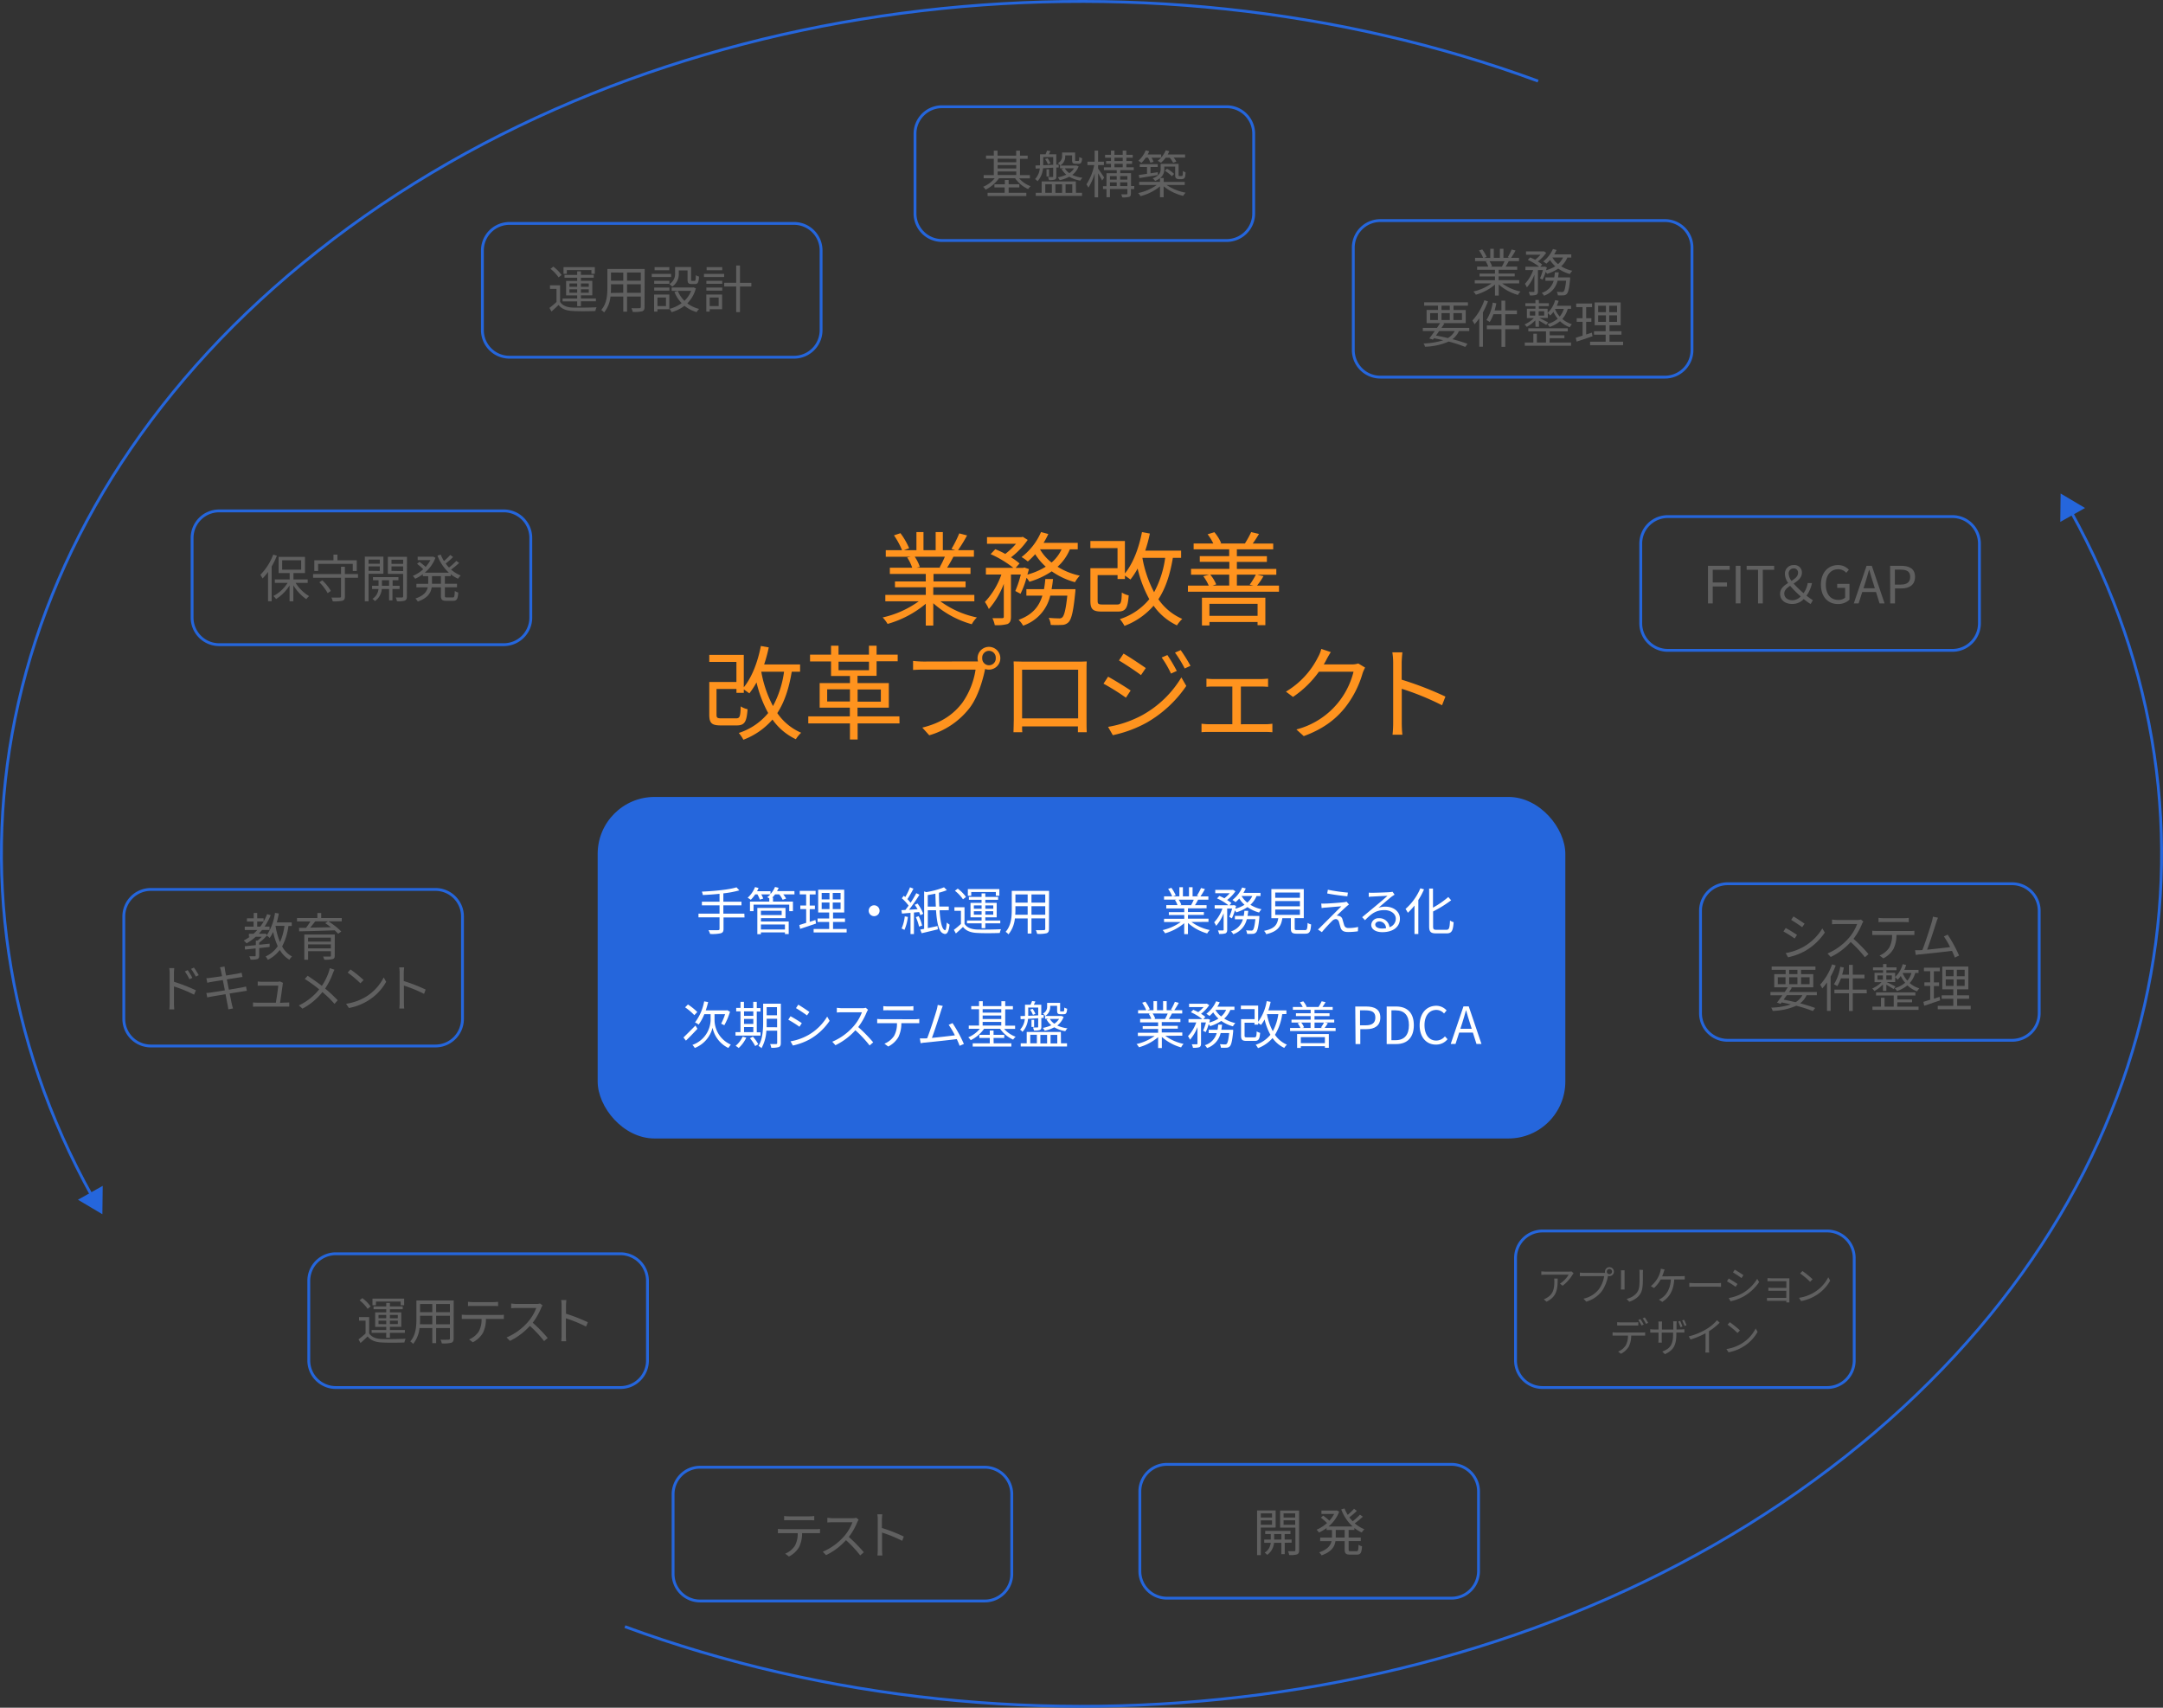 <svg id="レイヤー_1" data-name="レイヤー 1" xmlns="http://www.w3.org/2000/svg" viewBox="0 0 760 600"><rect x="0" y="0" width="760" height="600" fill="#333333" stroke="none"/><defs><style>.cls-1{fill:#2566dc;}.cls-2{fill:none;stroke:#2566dc;stroke-miterlimit:10;}.cls-3{fill:#606060;}.cls-4{fill:#ff931e;}.cls-5{fill:#fff;}</style></defs><title>_img</title><rect class="cls-1" x="210" y="280" width="340" height="120" rx="20" ry="20"/><path class="cls-2" d="M219.57,571.51c140.49,51.69,312.82,31.78,428.78-59.73C762.15,422,788.56,289.32,727.6,179.62"/><polygon class="cls-1" points="732.61 178.48 724.03 173.39 723.91 183.36 732.61 178.48"/><path class="cls-2" d="M540.43,28.49C399.94-23.2,227.61-3.3,111.65,88.22-2.15,178-28.56,310.68,32.4,420.38"/><polygon class="cls-1" points="27.39 421.52 35.97 426.61 36.09 416.64 27.39 421.52"/><path class="cls-1" d="M585,78a9,9,0,0,1,9,9v36a9,9,0,0,1-9,9H485a9,9,0,0,1-9-9V87a9,9,0,0,1,9-9H585m0-1H485a10,10,0,0,0-10,10v36a10,10,0,0,0,10,10H585a10,10,0,0,0,10-10V87a10,10,0,0,0-10-10Z"/><path class="cls-1" d="M707,311a9,9,0,0,1,9,9v36a9,9,0,0,1-9,9H607a9,9,0,0,1-9-9V320a9,9,0,0,1,9-9H707m0-1H607a10,10,0,0,0-10,10v36a10,10,0,0,0,10,10H707a10,10,0,0,0,10-10V320a10,10,0,0,0-10-10Z"/><path class="cls-1" d="M642,433a9,9,0,0,1,9,9v36a9,9,0,0,1-9,9H542a9,9,0,0,1-9-9V442a9,9,0,0,1,9-9H642m0-1H542a10,10,0,0,0-10,10v36a10,10,0,0,0,10,10H642a10,10,0,0,0,10-10V442a10,10,0,0,0-10-10Z"/><path class="cls-1" d="M153,313a9,9,0,0,1,9,9v36a9,9,0,0,1-9,9H53a9,9,0,0,1-9-9V322a9,9,0,0,1,9-9H153m0-1H53a10,10,0,0,0-10,10v36a10,10,0,0,0,10,10H153a10,10,0,0,0,10-10V322a10,10,0,0,0-10-10Z"/><path class="cls-1" d="M686,182a9,9,0,0,1,9,9v28a9,9,0,0,1-9,9H586a9,9,0,0,1-9-9V191a9,9,0,0,1,9-9H686m0-1H586a10,10,0,0,0-10,10v28a10,10,0,0,0,10,10H686a10,10,0,0,0,10-10V191a10,10,0,0,0-10-10Z"/><path class="cls-1" d="M510,515a9,9,0,0,1,9,9v28a9,9,0,0,1-9,9H410a9,9,0,0,1-9-9V524a9,9,0,0,1,9-9H510m0-1H410a10,10,0,0,0-10,10v28a10,10,0,0,0,10,10H510a10,10,0,0,0,10-10V524a10,10,0,0,0-10-10Z"/><path class="cls-1" d="M346,516a9,9,0,0,1,9,9v28a9,9,0,0,1-9,9H246a9,9,0,0,1-9-9V525a9,9,0,0,1,9-9H346m0-1H246a10,10,0,0,0-10,10v28a10,10,0,0,0,10,10H346a10,10,0,0,0,10-10V525a10,10,0,0,0-10-10Z"/><path class="cls-1" d="M218,441a9,9,0,0,1,9,9v28a9,9,0,0,1-9,9H118a9,9,0,0,1-9-9V450a9,9,0,0,1,9-9H218m0-1H118a10,10,0,0,0-10,10v28a10,10,0,0,0,10,10H218a10,10,0,0,0,10-10V450a10,10,0,0,0-10-10Z"/><path class="cls-1" d="M177,180a9,9,0,0,1,9,9v28a9,9,0,0,1-9,9H77a9,9,0,0,1-9-9V189a9,9,0,0,1,9-9H177m0-1H77a10,10,0,0,0-10,10v28a10,10,0,0,0,10,10H177a10,10,0,0,0,10-10V189a10,10,0,0,0-10-10Z"/><path class="cls-1" d="M279,79a9,9,0,0,1,9,9v28a9,9,0,0,1-9,9H179a9,9,0,0,1-9-9V88a9,9,0,0,1,9-9H279m0-1H179a10,10,0,0,0-10,10v28a10,10,0,0,0,10,10H279a10,10,0,0,0,10-10V88a10,10,0,0,0-10-10Z"/><path class="cls-1" d="M431,38a9,9,0,0,1,9,9V75a9,9,0,0,1-9,9H331a9,9,0,0,1-9-9V47a9,9,0,0,1,9-9H431m0-1H331a10,10,0,0,0-10,10V75a10,10,0,0,0,10,10H431a10,10,0,0,0,10-10V47a10,10,0,0,0-10-10Z"/><path class="cls-3" d="M358.08,62.66a10,10,0,0,0,4.05,2.77,5.2,5.2,0,0,0-.88,1,11,11,0,0,1-4.57-3.8H351a12.33,12.33,0,0,1-4.7,4,4.68,4.68,0,0,0-.86-1,10.47,10.47,0,0,0,4.07-3h-3.89V61.52h3.57V55.78h-2.74V54.66h2.74V52.94h1.31v1.73h6.54V52.94h1.35v1.73h2.7v1.12h-2.7v5.74h3.47v1.13Zm-3.67,5.08h6.21v1.13H347V67.74h6V65.85H349.4v-1.1h3.67V63.23h1.33v1.51h3.76v1.1h-3.76Zm-3.87-12V57h6.54V55.78Zm0,3.46h6.54V58h-6.54Zm0,2.29h6.54V60.25h-6.54Z"/><path class="cls-3" d="M370.06,58.91l-3.58.21a7.65,7.65,0,0,1-1.95,4.57,2.82,2.82,0,0,0-.85-.76,6.32,6.32,0,0,0,1.67-3.76l-1.46.07-.07-1.1,1.6-.05c0-.2,0-.4,0-.58V54.21h1.94c.2-.43.41-.94.54-1.31l1.17.18c-.18.41-.38.79-.56,1.13h2.63v3.62l.85,0,0,1-.83.05v3.08c0,.59-.09.94-.52,1.12a5.62,5.62,0,0,1-2.07.2,4.8,4.8,0,0,0-.36-1.08l1.58,0c.2,0,.25-.07.25-.25Zm8,8.82h2.12v1.1H363.92v-1.1H366v-4h12ZM366.55,57.54v.52l3.51-.16V55.19h-3.51Zm1.53-1.95a8.26,8.26,0,0,1,1,1.78l-.88.34a8.09,8.09,0,0,0-1-1.82Zm-.81,12.14h2.32v-3h-2.32Zm1.35-8.25V62h-.92V59.49Zm2.2,5.28v3h2.36v-3Zm8.17-6.3a6.78,6.78,0,0,1-2.23,3,11.66,11.66,0,0,0,3.58,1,3.8,3.8,0,0,0-.76,1,10.8,10.8,0,0,1-3.87-1.37,12.44,12.44,0,0,1-3.37,1.22,4.8,4.8,0,0,0-.67-1,11.88,11.88,0,0,0,3-.94A6.61,6.61,0,0,1,373,59.36l.81-.22h-1.35v-1h0a3,3,0,0,0-.76-.83,2.62,2.62,0,0,0,1.48-2.47V53.58h4.57v2.61c0,.32,0,.36.32.36h.77c.29,0,.34-.13.38-1.37a3,3,0,0,0,1,.41c-.11,1.55-.4,1.95-1.19,1.95h-1.1c-1,0-1.24-.27-1.24-1.33V54.59h-2.41v.29a3.66,3.66,0,0,1-1.75,3.28h5.53l.22,0Zm-4.86.68a5.3,5.3,0,0,0,1.6,1.69,5.78,5.78,0,0,0,1.67-1.69Zm.27,5.62v3h2.36v-3Z"/><path class="cls-3" d="M387.24,63.43c-.25-.58-.88-1.67-1.4-2.56v8.46h-1.22V60.93a18.78,18.78,0,0,1-2.2,5,7.49,7.49,0,0,0-.68-1.15A19.55,19.55,0,0,0,384.47,58h-2.38V56.81h2.52V52.92h1.22v3.89h2.05V58h-2.05v1.24c.5.67,1.84,2.66,2.14,3.15Zm11.27,3h-1.15V68c0,.63-.13,1-.61,1.17a8.17,8.17,0,0,1-2.43.18,5.12,5.12,0,0,0-.38-1.08c.86,0,1.64,0,1.89,0s.29-.09.29-.31V66.42H390V69.3h-1.22V66.42h-1.22v-1h1.22V60.86h3.6V59.79h-4.5v-1h2.48V57.56h-1.71v-1h1.71V55.4h-2.07v-1h2.07V52.92h1.22v1.48h2.9V52.92h1.26v1.48H398v1h-2.23v1.17h2v1h-2v1.21h2.59v1h-4.74v1.06h3.78v4.52h1.15ZM390,61.87v1.24h2.38V61.87Zm0,3.51h2.38V64.06H390Zm1.58-8.8h2.9V55.4h-2.9Zm0,2.2h2.9V57.56h-2.9Zm2,3.1v1.24h2.54V61.87Zm2.54,3.51V64.06h-2.54v1.31Z"/><path class="cls-3" d="M409.9,65a17.78,17.78,0,0,0,6.68,2.7,6,6,0,0,0-.86,1.13,17.6,17.6,0,0,1-6.86-3.37v3.84h-1.28V65.47a17.41,17.41,0,0,1-6.84,3.44,4.51,4.51,0,0,0-.85-1.08A17.32,17.32,0,0,0,406.44,65h-6.18v-1.1h7.31V62.57a6.32,6.32,0,0,1-1.71,1,4.67,4.67,0,0,0-.86-.92c2.4-.88,2.81-2.09,2.81-3.24V57.58h6.3v3.64c0,.32,0,.52.09.59a.55.55,0,0,0,.29.05H415a.71.71,0,0,0,.36-.05c.09,0,.16-.16.2-.38s.05-.72.07-1.39a2.33,2.33,0,0,0,.92.47,7,7,0,0,1-.18,1.69,1,1,0,0,1-.5.58,1.64,1.64,0,0,1-.81.16h-.83a1.52,1.52,0,0,1-1-.31c-.25-.23-.32-.52-.32-1.48V58.54h-3.82v.88a3.81,3.81,0,0,1-1.46,3.13h1.26v1.37h7.38V65Zm-7.31-9.62a12.62,12.62,0,0,1-1.53,1.85,8.39,8.39,0,0,0-1.08-.74,9.91,9.91,0,0,0,2.58-3.67l1.24.32q-.24.57-.54,1.13H408v1.08a8.72,8.72,0,0,0,1.58-2.54l1.28.31c-.16.39-.36.77-.56,1.15h6.1v1.1h-4a8.07,8.07,0,0,1,.92,1.42l-1.13.4A10.17,10.17,0,0,0,411,55.4h-1.42a11.4,11.4,0,0,1-1.66,1.78,9.94,9.94,0,0,0-1.15-.67A8.81,8.81,0,0,0,408,55.4h-3.39a7.49,7.49,0,0,1,.7,1.46l-1.1.32a10.79,10.79,0,0,0-.83-1.78Zm-2.45,6.1,2.88-.41V58.68h-2.54v-1h6.3v1h-2.54v2.21c.83-.13,1.69-.25,2.56-.4l.05,1c-2.34.4-4.75.78-6.52,1.08Zm9.9-2.21a12.07,12.07,0,0,1,2.5,1.84l-.79.81A13.07,13.07,0,0,0,409.29,60Z"/><path class="cls-3" d="M600.12,198.79h7.62v1.4h-5.94v4.47h5v1.4h-5V212h-1.67Z"/><path class="cls-3" d="M609.88,198.79h1.67V212h-1.67Z"/><path class="cls-3" d="M617.71,200.19h-4v-1.4h9.67v1.4h-4V212h-1.67Z"/><path class="cls-3" d="M636.19,212.22a18.67,18.67,0,0,1-2.43-1.75,5.38,5.38,0,0,1-4,1.73c-2.63,0-4.3-1.42-4.3-3.6,0-1.8,1.37-2.86,2.83-3.78a5.61,5.61,0,0,1-1.13-3.1,3,3,0,0,1,3.13-3.19,2.61,2.61,0,0,1,2.84,2.68c0,1.78-1.42,2.85-2.92,3.82a36.4,36.4,0,0,0,3.49,3.38,8,8,0,0,0,1.46-3.55h1.51a11.7,11.7,0,0,1-1.93,4.43,23.46,23.46,0,0,0,2.25,1.58Zm-6.34-1.33a4.08,4.08,0,0,0,2.86-1.35,33.08,33.08,0,0,1-3.73-3.73c-1.13.76-2.05,1.57-2.05,2.72C626.94,210,628.14,210.89,629.85,210.89Zm-.4-6.79c1.26-.79,2.32-1.6,2.32-2.83a1.47,1.47,0,0,0-1.49-1.57,1.75,1.75,0,0,0-1.8,1.94A4.58,4.58,0,0,0,629.46,204.1Z"/><path class="cls-3" d="M639.81,205.4c0-4.27,2.56-6.86,6-6.86a5,5,0,0,1,3.8,1.64l-.9,1.08A3.7,3.7,0,0,0,645.9,200c-2.65,0-4.37,2.05-4.37,5.35s1.57,5.42,4.39,5.42a3.64,3.64,0,0,0,2.39-.77v-3.46h-2.79v-1.39h4.32v5.54a5.66,5.66,0,0,1-4.09,1.53C642.28,212.22,639.81,209.68,639.81,205.4Z"/><path class="cls-3" d="M659.16,208h-4.83l-1.28,4h-1.69l4.48-13.2h1.85l4.48,13.2h-1.76Zm-.41-1.33-.63-2c-.49-1.5-.9-2.94-1.33-4.47h-.07c-.41,1.55-.85,3-1.31,4.47l-.65,2Z"/><path class="cls-3" d="M664.11,198.79h3.76c3,0,5,1,5,3.87s-2,4.09-4.86,4.09h-2.18V212h-1.67Zm3.64,6.61c2.32,0,3.42-.85,3.42-2.74s-1.17-2.52-3.49-2.52h-1.89v5.26Z"/><path class="cls-3" d="M196.8,106.07c.85,1.33,2.43,1.94,4.54,2s6.12,0,8.28-.11a4.89,4.89,0,0,0-.43,1.31c-2,.09-5.82.13-7.83,0-2.36-.09-4-.72-5.1-2.12-.79.77-1.62,1.53-2.5,2.3l-.7-1.28a29.54,29.54,0,0,0,2.48-2.07v-4.61h-2.29v-1.26h3.55Zm-.54-8.62a13.29,13.29,0,0,0-2.84-3l1-.76a13.47,13.47,0,0,1,2.9,2.93Zm6.54,8.44h-5.13v-1h5.13v-1.1h-3.89v-5.1h3.89V97.59h-4.45v-1h4.45V95.34h1.31v1.24h4.5v1h-4.5v1.08h4v5.1h-4v1.1h5.26v1h-5.26v1.71H202.8Zm-3.64-9.69H198V93.86H209V96.2H207.8V94.89h-8.64Zm.92,4.56h2.72V99.59h-2.72Zm2.72,2.09v-1.21h-2.72v1.21Zm1.31-3.26v1.17h2.77V99.59Zm2.77,2.05h-2.77v1.21h2.77Z"/><path class="cls-3" d="M226.47,107.87c0,.86-.23,1.26-.81,1.49a11.74,11.74,0,0,1-3.35.22,5.32,5.32,0,0,0-.45-1.3c1.26.05,2.48,0,2.81,0s.49-.13.49-.47V104.2h-4.84v5.31H219V104.2h-4.5a10.33,10.33,0,0,1-2.25,5.58,4.37,4.37,0,0,0-1-.88c2-2.23,2.16-5.4,2.16-7.9V94.51h13.11Zm-7.49-5v-3h-4.3V101c0,.59,0,1.26-.07,1.93Zm-4.3-7.13v2.88H219V95.79Zm10.48,0h-4.84v2.88h4.84Zm0,7.13v-3h-4.84v3Z"/><path class="cls-3" d="M235.81,97.32H229v-1.1h6.79Zm-.63,11.33H231v.83h-1.17v-6h5.35Zm-5.31-10h5.33v1.06h-5.33Zm0,2.38h5.33v1.08h-5.33Zm5.28-6.09H230V93.86h5.19Zm-4.14,9.6v3h3v-3ZM238.5,96a5.28,5.28,0,0,1-2.3,4.7,6.52,6.52,0,0,0-1-.88,4.15,4.15,0,0,0,2-3.84V93.81h5.62V98.2c0,.4.05.47.34.47h.9c.32,0,.4-.23.43-2a3,3,0,0,0,1.12.49c-.11,2.11-.43,2.63-1.39,2.63H243c-1.1,0-1.42-.34-1.42-1.62V95H238.5Zm6,5.28a11.68,11.68,0,0,1-3,5.31,11.43,11.43,0,0,0,4.14,1.94,5.77,5.77,0,0,0-.86,1.13,12.28,12.28,0,0,1-4.29-2.21,13.78,13.78,0,0,1-4.52,2.23,4.65,4.65,0,0,0-.72-1.17,12.27,12.27,0,0,0,4.25-2,12.15,12.15,0,0,1-2.52-3.93l1.19-.36a10.08,10.08,0,0,0,2.32,3.47,9.58,9.58,0,0,0,2.36-3.51H236V101h7.4l.23-.05Z"/><path class="cls-3" d="M254.44,97.32h-7.09v-1.1h7.09Zm-.72,11.33h-4.36v.83h-1.19v-6h5.55Zm-5.53-10h5.58v1.06h-5.58Zm0,2.38h5.58v1.08h-5.58Zm5.58-6.09h-5.49V93.86h5.49Zm-4.41,9.6v3h3.15v-3ZM264,100.67h-4v9h-1.33v-9h-4.21V99.35h4.21V93.29H260v6.07h4Z"/><path class="cls-3" d="M97.29,195.24A26.63,26.63,0,0,1,95.46,199v12.23H94.18V200.95a19.43,19.43,0,0,1-1.93,2.3,10.93,10.93,0,0,0-.76-1.3A20.22,20.22,0,0,0,96,194.86Zm6.59,9.56a14,14,0,0,0,4.74,4.65,6.06,6.06,0,0,0-1,1.06,16.13,16.13,0,0,1-4.55-4.88v5.64h-1.33v-5.58A15,15,0,0,1,97,210.47a6.6,6.6,0,0,0-.94-1.06,13.34,13.34,0,0,0,5-4.61H96.56v-1.22h5.22v-2.23H97.89v-5.69h9.27v5.69h-4.05v2.23h5v1.22Zm-4.74-4.65h6.68v-3.29H99.15Z"/><path class="cls-3" d="M125.79,203h-4.61v6.55c0,.88-.22,1.3-.85,1.51a14,14,0,0,1-3.42.22,5.6,5.6,0,0,0-.47-1.33c1.3.05,2.56,0,2.9,0s.49-.13.49-.43V203H110v-1.31h9.83v-2.57h1.35v2.57h4.61Zm-14-2.38h-1.35v-3.76h6.73v-2h1.39v2h6.79v3.76h-1.4v-2.52H111.77Zm1.46,3.29a15.78,15.78,0,0,1,3,3.71l-1.12.77a17.25,17.25,0,0,0-2.92-3.82Z"/><path class="cls-3" d="M129.5,201.6v9.67h-1.31V195.58h6.52v6Zm0-5v1.46h3.94v-1.46Zm3.94,4V199H129.5v1.55Zm4.46,6.34v4h-1.19v-4h-2.56a5.78,5.78,0,0,1-2.41,4.25,4.67,4.67,0,0,0-.88-.79,4.53,4.53,0,0,0,2.13-3.46h-2.25v-1.13H133v-1.94h-1.94v-1.1H140v1.1h-2.05v1.94h2.45v1.13Zm-1.19-1.13v-1.94H134.2v1.94Zm6.25,3.75c0,.79-.18,1.22-.7,1.46a8.36,8.36,0,0,1-2.79.23,4.43,4.43,0,0,0-.43-1.33c1,0,2,0,2.23,0s.38-.11.38-.4v-7.89h-5.37v-6H143Zm-5.4-12.91v1.46h4.09v-1.46Zm4.09,4V199h-4.09v1.57Z"/><path class="cls-3" d="M156.31,202.42v2.68h4.27v1.24h-4.27v2.9c0,.56.11.67.72.67h2.05c.56,0,.65-.36.72-2.29a3.68,3.68,0,0,0,1.21.56c-.13,2.29-.5,2.92-1.82,2.92h-2.36c-1.51,0-1.91-.4-1.91-1.87v-2.88h-3.24c-.29,1.93-1.35,3.76-4.88,5a5.22,5.22,0,0,0-.85-1.06c3-1,4-2.43,4.36-3.93h-4v-1.24h4.14v-2.68h-1.89v-.68a14.77,14.77,0,0,1-2.68,1.58,7.23,7.23,0,0,0-.83-1,12.44,12.44,0,0,0,3.66-2.34,19.11,19.11,0,0,0-2.16-1.89l.83-.7a25.19,25.19,0,0,1,2.18,1.76,12.62,12.62,0,0,0,1.67-2.38h-4.47v-1.19h5.13l.23-.05.88.43a12.57,12.57,0,0,1-3.75,5.22h8.46a15.52,15.52,0,0,1-4-6l1.15-.34a13.16,13.16,0,0,0,1.13,2.25,21,21,0,0,0,2.21-2.12l1,.72A28,28,0,0,1,156.6,198a12.33,12.33,0,0,0,1.17,1.39,23.38,23.38,0,0,0,2.56-2.32l1,.7a26.67,26.67,0,0,1-2.83,2.34,11.7,11.7,0,0,0,3.37,2.09,6.19,6.19,0,0,0-.92,1.12,11.39,11.39,0,0,1-2.58-1.57v.68Zm-1.39,0h-3.13v2.68h3.13Z"/><path class="cls-3" d="M101.34,325.34a21,21,0,0,1-2.21,7.18,8.73,8.73,0,0,0,3.49,3.55,4,4,0,0,0-.94,1.13,9.64,9.64,0,0,1-3.37-3.44,12,12,0,0,1-4.2,3.48,5.45,5.45,0,0,0-.79-1.19,10.08,10.08,0,0,0,4.27-3.62,23.46,23.46,0,0,1-1.62-5,11.8,11.8,0,0,1-1.22,2.11,7.47,7.47,0,0,0-1-.83,14.62,14.62,0,0,1-2.68,2.48v.74l3.67-.38v1.15l-3.67.41v2.63c0,.68-.14,1-.63,1.22a8.1,8.1,0,0,1-2.41.2,3.71,3.71,0,0,0-.43-1.17l1.91,0c.23,0,.31-.07.31-.27v-2.5c-1.39.16-2.67.29-3.73.4L86,332.45c1.06-.09,2.41-.23,3.89-.38v-1.6h.59a10.36,10.36,0,0,0,1.48-1.33H89.85a19,19,0,0,1-3.21,2.3,10,10,0,0,0-1-1,15.68,15.68,0,0,0,2.11-1.3h-.29v-1.06h1.6a15.81,15.81,0,0,0,1.35-1.33H86v-1.19h3.1v-1.78H86.77v-1.13h2.38v-1.89h1.22v1.89h2.25v1.12a19.14,19.14,0,0,0,1.24-2.59l1.26.36a22,22,0,0,1-2.14,4h1.73v1.19H92.1c-.38.47-.76.9-1.15,1.33h2l.23-.07.65.47a19.12,19.12,0,0,0,2.79-7.72l1.35.22c-.2,1.06-.43,2.13-.72,3.12h5.26v1.26Zm-9.9.22a15.29,15.29,0,0,0,1.19-1.78H90.37v1.78Zm5.38-.2A24.93,24.93,0,0,0,98.38,331a19.87,19.87,0,0,0,1.57-5.69H96.82Z"/><path class="cls-3" d="M120.08,323.7h-4.7a26.37,26.37,0,0,1,4.54,3.58l-1.12.79a13,13,0,0,0-1.22-1.21c-4.52.18-9.31.31-12.46.36l-.05-1.24,2.48,0a22.27,22.27,0,0,0,1.51-2.25h-4.7v-1.19h7.15v-1.76h1.35v1.76h7.22Zm-2.47,12.06c0,.72-.18,1.06-.74,1.22a11.57,11.57,0,0,1-2.93.2,5.15,5.15,0,0,0-.43-1.1l2.39,0c.27,0,.36-.09.36-.34v-1.55h-8v3h-1.33v-8.86h10.7Zm-9.36-6.32v1.39h8v-1.39Zm8,3.76v-1.39h-8v1.39Zm-5.49-9.51c-.54.74-1.17,1.53-1.76,2.23l7.27-.14c-.65-.5-1.33-1-2-1.42l1-.67Z"/><path class="cls-3" d="M61.13,344.94a58.6,58.6,0,0,1,7.69,3l-.63,1.53a46.21,46.21,0,0,0-7.06-2.88v5.92a20.92,20.92,0,0,0,.11,2.13H59.5a19.67,19.67,0,0,0,.11-2.12V342a11.33,11.33,0,0,0-.14-1.87h1.76c-.05.56-.11,1.33-.11,1.87Zm5.42-.9a18,18,0,0,0-1.6-2.74l1-.45a24.12,24.12,0,0,1,1.64,2.72Zm2.25-.92a19.44,19.44,0,0,0-1.67-2.7l1-.47a24.29,24.29,0,0,1,1.69,2.67Z"/><path class="cls-3" d="M86.74,348.13c-.38,0-1,.13-1.62.23-1,.16-2.66.43-4.43.7.36,1.76.65,3.21.74,3.62s.27,1.13.43,1.64l-1.64.31c-.09-.61-.14-1.15-.27-1.69s-.36-1.85-.7-3.64c-2,.34-4,.67-4.84.83a14.13,14.13,0,0,0-1.58.32l-.32-1.57c.41,0,1.12-.09,1.58-.16.9-.13,2.86-.43,4.92-.76l-.72-3.62c-1.71.27-3.28.52-4,.65a13.3,13.3,0,0,0-1.46.31l-.31-1.62c.45,0,.92-.05,1.49-.13s2.27-.31,4-.58c-.2-1-.32-1.67-.38-1.89a8.41,8.41,0,0,0-.34-1.22l1.62-.29c0,.34.11.85.16,1.24,0,.2.16.94.38,1.94,1.75-.29,3.4-.56,4.16-.7a11.37,11.37,0,0,0,1.28-.31l.31,1.51-1.3.18-4.2.67.72,3.62,4.45-.76c.68-.14,1.19-.25,1.57-.36Z"/><path class="cls-3" d="M100.21,352.25c.4,0,1,0,1.42-.05v1.46l-1.37,0H90.4c-.56,0-1,0-1.5.05v-1.49c.43,0,.94.07,1.5.07h6.52c.27-1.51.79-5,.85-6H92c-.52,0-1,0-1.44.05v-1.51a12.38,12.38,0,0,0,1.42.11h5.47a3.08,3.08,0,0,0,.9-.13l1.1.52a4.13,4.13,0,0,0-.13.56c-.14,1.22-.67,4.79-.92,6.45Z"/><path class="cls-3" d="M117.52,340.71c-.18.34-.45.94-.59,1.31a24.25,24.25,0,0,1-2.7,5.31,49.39,49.39,0,0,1,4.43,4.11l-1.13,1.26a40.35,40.35,0,0,0-4.25-4.14,22.17,22.17,0,0,1-7,5.82l-1.28-1.13a20,20,0,0,0,7.15-5.65,49.62,49.62,0,0,0-5.06-3.64l1-1.13c1.53,1,3.62,2.45,5,3.55a20.61,20.61,0,0,0,2.43-4.9,10.41,10.41,0,0,0,.36-1.33Z"/><path class="cls-3" d="M128.82,350.05a17,17,0,0,0,6-6.63l.86,1.53a18,18,0,0,1-6,6.39,19.4,19.4,0,0,1-7.08,2.81l-1-1.48A18.6,18.6,0,0,0,128.82,350.05Zm-1.06-5.71-1.13,1.13a37.44,37.44,0,0,0-4.48-3.76l1-1.1A39.47,39.47,0,0,1,127.76,344.35Z"/><path class="cls-3" d="M149,349.19a47.19,47.19,0,0,0-7.08-2.9l0,5.94a21.17,21.17,0,0,0,.11,2.12h-1.73a19.65,19.65,0,0,0,.11-2.12V341.75a11.33,11.33,0,0,0-.14-1.87H142c-.05.56-.13,1.33-.13,1.87v2.93a58.69,58.69,0,0,1,7.69,3Z"/><path class="cls-3" d="M129.71,468.47c.85,1.33,2.43,1.94,4.54,2s6.12,0,8.28-.11a4.89,4.89,0,0,0-.43,1.31c-2,.09-5.82.13-7.83,0-2.36-.09-4-.72-5.1-2.12-.79.77-1.62,1.53-2.5,2.3l-.7-1.28a29.54,29.54,0,0,0,2.48-2.07V464h-2.29v-1.26h3.55Zm-.54-8.62a13.29,13.29,0,0,0-2.84-3l1-.76a13.47,13.47,0,0,1,2.9,2.93Zm6.54,8.44h-5.13v-1h5.13v-1.1h-3.89v-5.1h3.89V460h-4.45v-1h4.45v-1.24H137V459h4.5v1H137v1.08h4v5.1h-4v1.1h5.26v1H137V470h-1.31Zm-3.64-9.69h-1.19v-2.34H142v2.34h-1.24v-1.31h-8.64Zm.92,4.56h2.72V462H133Zm2.72,2.09V464H133v1.21ZM137,462v1.17h2.77V462ZM139.8,464H137v1.21h2.77Z"/><path class="cls-3" d="M159.39,470.28c0,.86-.23,1.26-.81,1.49a11.74,11.74,0,0,1-3.35.22,5.32,5.32,0,0,0-.45-1.3c1.26.05,2.48,0,2.81,0s.49-.13.49-.47V466.6h-4.84v5.31H151.9V466.6h-4.5a10.33,10.33,0,0,1-2.25,5.58,4.37,4.37,0,0,0-1-.88c2-2.23,2.16-5.4,2.16-7.9v-6.48h13.11Zm-7.49-5v-3h-4.3v1.06c0,.59,0,1.26-.07,1.93Zm-4.3-7.13v2.88h4.3v-2.88Zm10.48,0h-4.84v2.88h4.84Zm0,7.13v-3h-4.84v3Z"/><path class="cls-3" d="M175.64,462a9.61,9.61,0,0,0,1.4-.09v1.49c-.4,0-1,0-1.4,0h-4.9a10.89,10.89,0,0,1-1.06,4.92,8.63,8.63,0,0,1-3.55,3.28l-1.33-1a7.45,7.45,0,0,0,3.4-2.75,8.71,8.71,0,0,0,1-4.46h-5.38c-.56,0-1.08,0-1.57,0V461.9a14.22,14.22,0,0,0,1.57.09Zm-9.56-3.17c-.59,0-1.19,0-1.64.05v-1.5a14.79,14.79,0,0,0,1.62.11h7.29a13.22,13.22,0,0,0,1.67-.11v1.5c-.52,0-1.15-.05-1.67-.05Z"/><path class="cls-3" d="M190.63,458.66a5.16,5.16,0,0,0-.45.79,22.82,22.82,0,0,1-3,5.28,51.55,51.55,0,0,1,5.26,5.37l-1.26,1.1a41.58,41.58,0,0,0-5-5.35,22.84,22.84,0,0,1-7,5.26L178,469.9a20.58,20.58,0,0,0,7.42-5.35,16,16,0,0,0,3-5h-7c-.63,0-1.62.07-1.82.09V458c.25,0,1.28.13,1.82.13h7a4.81,4.81,0,0,0,1.35-.16Z"/><path class="cls-3" d="M205.91,466.08a47.19,47.19,0,0,0-7.08-2.9l0,5.94a21.17,21.17,0,0,0,.11,2.12h-1.73a19.65,19.65,0,0,0,.11-2.12V458.64a11.33,11.33,0,0,0-.14-1.87H199c-.05.56-.13,1.33-.13,1.87v2.93a58.69,58.69,0,0,1,7.69,3Z"/><path class="cls-3" d="M286.72,537.27a9.61,9.61,0,0,0,1.4-.09v1.49c-.4,0-1,0-1.4,0h-4.9a10.89,10.89,0,0,1-1.06,4.92,8.63,8.63,0,0,1-3.55,3.28l-1.33-1a7.46,7.46,0,0,0,3.4-2.75,8.72,8.72,0,0,0,1-4.46h-5.38c-.56,0-1.08,0-1.57,0v-1.49a14.2,14.2,0,0,0,1.57.09Zm-9.56-3.17c-.59,0-1.19,0-1.64.05v-1.5a14.79,14.79,0,0,0,1.62.11h7.29a13.22,13.22,0,0,0,1.67-.11v1.5c-.52,0-1.15-.05-1.67-.05Z"/><path class="cls-3" d="M301.7,533.94a5.16,5.16,0,0,0-.45.79,22.82,22.82,0,0,1-3,5.28,51.65,51.65,0,0,1,5.26,5.37l-1.26,1.1a41.58,41.58,0,0,0-5-5.35,22.83,22.83,0,0,1-7,5.26l-1.15-1.21a20.58,20.58,0,0,0,7.42-5.35,16,16,0,0,0,3-5h-7c-.63,0-1.62.07-1.82.09v-1.64c.25,0,1.28.13,1.82.13h7a4.81,4.81,0,0,0,1.35-.16Z"/><path class="cls-3" d="M317,541.36a47.19,47.19,0,0,0-7.08-2.9l0,5.94a21.17,21.17,0,0,0,.11,2.12h-1.73a19.65,19.65,0,0,0,.11-2.12V533.92a11.33,11.33,0,0,0-.14-1.87H310c-.05.56-.13,1.33-.13,1.87v2.93a58.63,58.63,0,0,1,7.69,3Z"/><path class="cls-3" d="M443,536.71v9.67h-1.31V530.69h6.52v6Zm0-5v1.46h3.94v-1.46Zm3.94,4v-1.55H443v1.55Zm4.46,6.34v4h-1.19v-4h-2.56a5.78,5.78,0,0,1-2.41,4.25,4.67,4.67,0,0,0-.88-.79,4.53,4.53,0,0,0,2.13-3.46H444.2v-1.13h2.29v-1.95h-1.94v-1.1h8.88v1.1h-2.05v1.95h2.45V542Zm-1.19-1.13v-1.95h-2.52v1.95Zm6.25,3.74c0,.79-.18,1.22-.7,1.46a8.35,8.35,0,0,1-2.79.23,4.42,4.42,0,0,0-.43-1.33c1,0,2,0,2.23,0s.38-.11.38-.4v-7.89h-5.37v-6h6.68ZM451,531.72v1.46h4.09v-1.46Zm4.09,4v-1.57H451v1.57Z"/><path class="cls-3" d="M473.86,537.53v2.68h4.27v1.24h-4.27v2.9c0,.56.11.67.72.67h2.05c.56,0,.65-.36.72-2.29a3.68,3.68,0,0,0,1.21.56c-.13,2.29-.5,2.92-1.82,2.92h-2.36c-1.51,0-1.91-.4-1.91-1.87v-2.88h-3.24c-.29,1.93-1.35,3.76-4.88,5a5.24,5.24,0,0,0-.85-1.06c3-1,4-2.43,4.36-3.93h-4v-1.24H468v-2.68h-1.89v-.68a14.76,14.76,0,0,1-2.68,1.58,7.28,7.28,0,0,0-.83-1,12.42,12.42,0,0,0,3.66-2.34,19.11,19.11,0,0,0-2.16-1.89l.83-.7a25.19,25.19,0,0,1,2.18,1.76,12.61,12.61,0,0,0,1.67-2.37h-4.47v-1.19h5.13l.23-.05.88.43a12.56,12.56,0,0,1-3.75,5.22h8.46a15.52,15.52,0,0,1-4-6l1.15-.34a13.2,13.2,0,0,0,1.13,2.25,20.89,20.89,0,0,0,2.21-2.12l1,.72a28,28,0,0,1-2.63,2.27,12.24,12.24,0,0,0,1.17,1.39,23.38,23.38,0,0,0,2.56-2.32l1,.7a26.79,26.79,0,0,1-2.83,2.34,11.69,11.69,0,0,0,3.37,2.09,6.19,6.19,0,0,0-.92,1.12,11.43,11.43,0,0,1-2.58-1.57v.68Zm-1.39,0h-3.13v2.68h3.13Z"/><path class="cls-3" d="M552.91,447.36c-.1.14-.28.35-.38.5a13.52,13.52,0,0,1-3.49,3.87l-.92-.74a9.45,9.45,0,0,0,3.05-3.14h-8a15.67,15.67,0,0,0-1.6.08v-1.26a14.86,14.86,0,0,0,1.6.11h8a6.91,6.91,0,0,0,1-.08Zm-5.59,1.85c0,3.8-.34,6.36-3.91,8.14l-1-.84a5.38,5.38,0,0,0,1.25-.62c2.17-1.33,2.48-3.33,2.48-5.67a8.43,8.43,0,0,0-.06-1Z"/><path class="cls-3" d="M563.53,447.23H564a1.57,1.57,0,1,1,1.5,1.12,1.7,1.7,0,0,1-.53-.08l0,.15a13.9,13.9,0,0,1-2.09,5.17,10.72,10.72,0,0,1-5.52,3.74l-1-1.05a9.27,9.27,0,0,0,5.46-3.36,10.67,10.67,0,0,0,1.83-4.57H556.5c-.55,0-1,0-1.39,0v-1.23a13.66,13.66,0,0,0,1.4.08Zm2.89-.46a.92.92,0,1,0-1.85,0,.92.92,0,1,0,1.85,0Z"/><path class="cls-3" d="M570.81,446.3c0,.27,0,.67,0,1V452c0,.35,0,.81,0,1.07h-1.29c0-.21.06-.66.06-1.08v-4.66c0-.25,0-.74-.06-1Zm6.49-.1c0,.34-.06.74-.06,1.21v2.27c0,3.36-.45,4.47-1.46,5.67a7.48,7.48,0,0,1-3.33,2l-.91-1a6.46,6.46,0,0,0,3.36-1.86c1-1.16,1.18-2.3,1.18-4.95v-2.21c0-.46,0-.87-.07-1.21Z"/><path class="cls-3" d="M590.63,448.39a10.82,10.82,0,0,0,1.32-.07v1.21c-.45,0-1,0-1.32,0h-2.37c-.22,4-1.79,6.35-4.2,7.89l-1.19-.81a4.5,4.5,0,0,0,1.13-.64c1.37-1,2.88-2.87,3.08-6.43H583.5a11.23,11.23,0,0,1-2.34,3l-1.11-.66a10.48,10.48,0,0,0,2.49-3,9.45,9.45,0,0,0,.8-2,5.28,5.28,0,0,0,.21-1.12l1.34.27c-.13.32-.25.69-.35,1s-.32.91-.53,1.42Z"/><path class="cls-3" d="M593.56,450.76c.42,0,1.16.07,1.95.07h7.68c.7,0,1.21,0,1.51-.07v1.37c-.28,0-.87-.07-1.5-.07h-7.69c-.77,0-1.51,0-1.95.07Z"/><path class="cls-3" d="M610.48,451.11l-.64,1a30.34,30.34,0,0,0-3.05-1.92l.62-1C608.23,449.67,609.86,450.66,610.48,451.11Zm1.63,3.33a14.29,14.29,0,0,0,5.31-5.13l.67,1.15a16.47,16.47,0,0,1-5.38,5,17.46,17.46,0,0,1-4.65,1.74l-.64-1.15A14.83,14.83,0,0,0,612.1,454.44Zm.45-6.4-.66,1c-.67-.5-2.19-1.51-3-2l.63-.94C610.34,446.53,611.95,447.59,612.55,448Z"/><path class="cls-3" d="M627.65,457.61c0-.13,0-.35,0-.57H622c-.43,0-.92,0-1.15,0V456A10.85,10.85,0,0,0,622,456h5.64v-2.49H622.6c-.49,0-1,0-1.26,0v-1.08c.27,0,.77.06,1.25.06h5.07v-2.34h-5.2c-.36,0-1.18,0-1.43,0v-1.09c.27,0,1.06.06,1.43.06h5.42c.31,0,.67,0,.85,0,0,.15,0,.45,0,.71v7c0,.22,0,.56,0,.76Z"/><path class="cls-3" d="M637.71,453.9a13.19,13.19,0,0,0,4.68-5.15l.67,1.19a14,14,0,0,1-4.71,5,15.11,15.11,0,0,1-5.5,2.19l-.74-1.15A14.47,14.47,0,0,0,637.71,453.9Zm-.83-4.44-.88.88a29,29,0,0,0-3.49-2.93l.8-.85A30.78,30.78,0,0,1,636.88,449.46Z"/><path class="cls-3" d="M576.95,468.17a10,10,0,0,0,1.09-.06v1.15l-1.09,0h-3.81a8.48,8.48,0,0,1-.83,3.82,6.84,6.84,0,0,1-2.76,2.56l-1-.77a5.79,5.79,0,0,0,2.65-2.14,6.78,6.78,0,0,0,.81-3.47h-4.19c-.43,0-.84,0-1.22,0v-1.15c.38,0,.78.06,1.22.06Zm-7.44-2.47c-.46,0-.92,0-1.29,0v-1.16a12.18,12.18,0,0,0,1.27.08h4.85a10.4,10.4,0,0,0,1.3-.08v1.16c-.41,0-.9,0-1.3,0Zm7.26,0a14.8,14.8,0,0,0-1.13-1.93l.74-.32a19.89,19.89,0,0,1,1.15,1.92Zm1.15-2.82a18.53,18.53,0,0,1,1.18,1.91l-.76.34a13.38,13.38,0,0,0-1.16-1.93Z"/><path class="cls-3" d="M590.54,467.08a7.43,7.43,0,0,0,1.29-.08v1.19c-.15,0-.66,0-1.27,0H589v.49c0,3.73-.81,5.65-4,7.09l-.94-.9c2.55-1,3.81-2.17,3.81-6.09v-.59h-4v2.27c0,.52,0,1.13.06,1.26h-1.25c0-.13.07-.73.07-1.26v-2.27h-1.51c-.62,0-1.25,0-1.4,0V467a10.4,10.4,0,0,0,1.4.1h1.51v-1.79a6.59,6.59,0,0,0-.07-1H584a9.63,9.63,0,0,0-.06,1v1.81h4v-1.75c0-.55,0-1-.06-1.15h1.26a10.68,10.68,0,0,0-.07,1.15v1.75Zm-.07-.76a19.27,19.27,0,0,0-.8-2l.67-.21a16.24,16.24,0,0,1,.81,1.95Zm1.26-2.61a16.1,16.1,0,0,1,.84,1.93l-.69.22a16.61,16.61,0,0,0-.83-1.95Z"/><path class="cls-3" d="M604.23,464.72a22,22,0,0,1-3.75,3v6a10.63,10.63,0,0,0,.08,1.5h-1.37a13,13,0,0,0,.08-1.5v-5.29a28.08,28.08,0,0,1-5.27,2.19l-.64-1.09a22.14,22.14,0,0,0,6.26-2.58,15.47,15.47,0,0,0,3.68-3.1Z"/><path class="cls-3" d="M612.2,471.9a13.19,13.19,0,0,0,4.68-5.15l.67,1.19a14,14,0,0,1-4.71,5,15.11,15.11,0,0,1-5.5,2.19l-.74-1.15A14.47,14.47,0,0,0,612.2,471.9Zm-.83-4.44-.88.88a29,29,0,0,0-3.49-2.93l.8-.85A30.78,30.78,0,0,1,611.37,467.46Z"/><path class="cls-3" d="M631.4,328.48l-.83,1.26a39.49,39.49,0,0,0-3.93-2.47l.79-1.22C628.52,326.62,630.61,327.9,631.4,328.48Zm2.09,4.29a18.37,18.37,0,0,0,6.82-6.59l.86,1.48a21.15,21.15,0,0,1-6.91,6.45,22.41,22.41,0,0,1-6,2.23l-.83-1.48A19.1,19.1,0,0,0,633.49,332.76Zm.58-8.23-.85,1.22c-.86-.65-2.81-1.94-3.87-2.56l.81-1.21C631.22,322.59,633.29,324,634.07,324.54Z"/><path class="cls-3" d="M654.71,323.78a5.16,5.16,0,0,0-.45.79,22.82,22.82,0,0,1-3,5.28,51.55,51.55,0,0,1,5.26,5.37l-1.26,1.1a41.58,41.58,0,0,0-5-5.35,22.84,22.84,0,0,1-7,5.26L642.11,335a20.58,20.58,0,0,0,7.42-5.35,16,16,0,0,0,3-5h-7c-.63,0-1.62.07-1.82.09v-1.64c.25,0,1.28.13,1.82.13h7a4.81,4.81,0,0,0,1.35-.16Z"/><path class="cls-3" d="M671.24,327.11a9.61,9.61,0,0,0,1.4-.09v1.49c-.4,0-1,0-1.4,0h-4.9a10.89,10.89,0,0,1-1.06,4.92,8.63,8.63,0,0,1-3.55,3.28l-1.33-1a7.45,7.45,0,0,0,3.4-2.75,8.71,8.71,0,0,0,1-4.46h-5.38c-.56,0-1.08,0-1.57,0V327a14.22,14.22,0,0,0,1.57.09Zm-9.56-3.17c-.59,0-1.19,0-1.64.05v-1.5a14.79,14.79,0,0,0,1.62.11H669a13.22,13.22,0,0,0,1.67-.11V324c-.52,0-1.15-.05-1.67-.05Z"/><path class="cls-3" d="M686.86,336.44c-.23-.65-.59-1.48-1-2.36-2.79.36-8.8,1-11.22,1.24-.45,0-1,.13-1.49.2l-.27-1.67c.54,0,1.15,0,1.67,0l.9-.05c1-2.48,2.84-8.25,3.35-10a14.9,14.9,0,0,0,.36-1.73l1.78.36c-.18.45-.38.92-.61,1.67-.54,1.69-2.3,7.22-3.21,9.56,2.65-.25,6.1-.65,8.07-.9A25.7,25.7,0,0,0,683,329l1.35-.61a48.9,48.9,0,0,1,4,7.33Z"/><path class="cls-3" d="M634.77,349.65a7.4,7.4,0,0,1-2.27,2.86c2.05.54,3.89,1.12,5.28,1.64l-.81,1.08a48.45,48.45,0,0,0-5.82-1.87,22.11,22.11,0,0,1-8.3,1.82,4,4,0,0,0-.52-1.15,24.72,24.72,0,0,0,6.91-1.13c-1-.25-2.14-.49-3.24-.7l-.38.49-1.26-.43c.56-.7,1.22-1.64,1.91-2.59h-4.2v-1.12h5c.38-.58.76-1.13,1.08-1.66h-4.74v-4.63h4v-1.51H622.5v-1.19h15.38v1.19h-5.06v1.51h4.3v4.63h-8l.49.13c-.31.49-.65,1-1,1.53h9.76v1.12Zm-10.12-3.87h2.72v-2.43h-2.72Zm3.17,3.87c-.38.54-.76,1.08-1.12,1.57,1.42.27,2.84.58,4.2.9a6.43,6.43,0,0,0,2.39-2.47Zm.83-7.4h2.9v-1.51h-2.9Zm2.9,3.53v-2.43h-2.9v2.43Zm1.28-2.43v2.43h3v-2.43Z"/><path class="cls-3" d="M645,339.22a31.44,31.44,0,0,1-1.78,3.89v12.06h-1.28v-10a20.21,20.21,0,0,1-1.66,2.11,7.54,7.54,0,0,0-.76-1.31,20.77,20.77,0,0,0,4.21-7.15ZM655.92,349H651v6.21h-1.33V349h-5.13v-1.31h5.13v-3.94h-2.83a13.9,13.9,0,0,1-1.3,2.74,7.84,7.84,0,0,0-1.15-.68,16,16,0,0,0,2.21-6.14l1.26.27c-.16.85-.36,1.69-.59,2.5h2.39V339H651v3.44h4.11v1.31H651v3.94h4.88Z"/><path class="cls-3" d="M661.6,345.88a12.58,12.58,0,0,1-3,2.3,3.91,3.91,0,0,0-.79-.85,11.24,11.24,0,0,0,3.31-2.25h-2.48v-3.28h3v-.92h-3.53v-1h3.53v-1.17h1.21v1.17h3.51v1H662.8v.92h3.08v1.46a9.5,9.5,0,0,0,2.65-4.5l1.22.27a14.05,14.05,0,0,1-.65,1.73h5v1.08h-1.15A8.85,8.85,0,0,1,671,345.4a9.33,9.33,0,0,0,3.37,1.85,5.77,5.77,0,0,0-.77,1.06,9.91,9.91,0,0,1-3.4-2.11,11.83,11.83,0,0,1-3.67,2,4.34,4.34,0,0,0-.79-1,9.66,9.66,0,0,0,3.66-1.91,10.52,10.52,0,0,1-1.53-2.39,8.83,8.83,0,0,1-1.12,1.3,6.33,6.33,0,0,0-.85-.86v1.71h-3c.72.34,2.59,1.28,3.1,1.57l-.65.88c-.52-.36-1.69-1-2.56-1.53v2.18H661.6Zm5,7.8h7.51v1.12H657.91v-1.12h3v-3.1h1.26v3.1h3.21v-3.91h-6.21v-1.1H673v1.1h-6.34v1.39h5.17v1h-5.17Zm-6.93-9.47h1.91V342.7h-1.91Zm3.11-1.51v1.51h1.95V342.7Zm5.74-.85,0,.05a9.51,9.51,0,0,0,1.66,2.65,7.61,7.61,0,0,0,1.44-2.7Z"/><path class="cls-3" d="M681.69,351.48c-1.93.65-4,1.35-5.58,1.87L675.8,352c.67-.2,1.49-.45,2.41-.76v-4.84h-2.05v-1.26h2.05v-3.91H676V340h5.58v1.26H679.5v3.91h1.82v1.26H679.5v4.45l2-.65Zm10.75,1.91v1.22H680.85v-1.22h5.47v-2.47h-4.09V349.7h4.09v-2.11h-3.87v-8h9.15v8h-3.93v2.11h4.2v1.22h-4.2v2.47ZM683.67,343h2.74v-2.27h-2.74Zm0,3.4h2.74v-2.3h-2.74Zm6.64-5.67h-2.75V343h2.75Zm0,3.37h-2.75v2.3h2.75Z"/><path class="cls-3" d="M527.83,99.59a16.5,16.5,0,0,0,6.43,2.84,4.82,4.82,0,0,0-.9,1.19,17,17,0,0,1-6.77-3.69v3.92h-1.31V100a18.09,18.09,0,0,1-6.72,3.55,5.76,5.76,0,0,0-.86-1.13,17.35,17.35,0,0,0,6.36-2.84h-5.89V98.46h7.11V97.12h-5.42v-1h5.42V94.78H519v-1.1h3.92a7.55,7.55,0,0,0-.88-1.8l.63-.13h-4.39V90.6h2.86A14.09,14.09,0,0,0,519.68,88l1.13-.38a12.42,12.42,0,0,1,1.53,2.65l-.92.34h2.21V87.42h1.24V90.6H527V87.42h1.26V90.6h2.18l-.67-.21a20.56,20.56,0,0,0,1.37-2.74l1.37.36a25.12,25.12,0,0,1-1.58,2.59h2.79v1.15h-3.6c-.36.69-.76,1.39-1.12,1.93h4.09v1.1h-6.52V96.1h5.64v1h-5.64v1.33h7.22v1.13Zm-4.48-7.83a7,7,0,0,1,.9,1.8l-.58.13h4.23l-.18-.05a16.37,16.37,0,0,0,.92-1.87Z"/><path class="cls-3" d="M541.11,97.79a18.74,18.74,0,0,0,1-2.9h-1.73v7.42c0,.68-.14,1-.59,1.28a7.07,7.07,0,0,1-2.25.2,4.91,4.91,0,0,0-.41-1.22l1.71,0c.22,0,.29-.07.29-.27V96.53a14.42,14.42,0,0,1-2.63,4.43,7.19,7.19,0,0,0-.7-1.24,13.56,13.56,0,0,0,2.9-4.83h-2.72V93.72h4.83a18.4,18.4,0,0,0-4-2.41l.83-.87c.56.23,1.17.52,1.75.83a12.71,12.71,0,0,0,1.89-1.78h-5.09V88.32h6l.23-.05.86.54a13.48,13.48,0,0,1-2.93,3.06,10.28,10.28,0,0,1,1.51,1.08l-.68.77h1.33l.2-.07.81.29c-.09.31-.18.63-.27,1a11.93,11.93,0,0,0,3.22-1.38,10.25,10.25,0,0,1-1.85-2.2,14.17,14.17,0,0,1-1.3,1.28,8.62,8.62,0,0,0-1.1-.77,11.08,11.08,0,0,0,3.42-4.39l1.28.34a14.46,14.46,0,0,1-.83,1.55h6v1.13h-1.39a8.36,8.36,0,0,1-2.16,3.06,12,12,0,0,0,3.91,1.57,5.84,5.84,0,0,0-.85,1.15,12.89,12.89,0,0,1-4.09-1.91,14.09,14.09,0,0,1-3.93,1.84,5.09,5.09,0,0,0-.49-.7A15.66,15.66,0,0,1,542,98.26Zm10.57-.32s0,.36,0,.58c-.32,3.35-.67,4.72-1.19,5.24a1.62,1.62,0,0,1-1.12.47,18.93,18.93,0,0,1-2,0,3.49,3.49,0,0,0-.36-1.24c.77.07,1.49.09,1.78.09a.76.76,0,0,0,.61-.18c.34-.34.61-1.35.88-3.82h-3a7.3,7.3,0,0,1-4.77,5.28,4.37,4.37,0,0,0-.79-1,6.17,6.17,0,0,0,4.18-4.25H543V97.46h3.1c.11-.58.18-1.17.23-1.78h1.35c-.05.61-.14,1.21-.25,1.78Zm-6.23-7a8,8,0,0,0,2,2.32,6.75,6.75,0,0,0,1.75-2.32Z"/><path class="cls-3" d="M512.62,116.31a7.41,7.41,0,0,1-2.27,2.86c2.05.54,3.89,1.12,5.28,1.64l-.81,1.08A48.26,48.26,0,0,0,509,120a22.09,22.09,0,0,1-8.3,1.82,4,4,0,0,0-.52-1.15,24.72,24.72,0,0,0,6.91-1.13c-1-.25-2.14-.49-3.24-.7l-.38.49-1.26-.43c.56-.7,1.22-1.64,1.91-2.59h-4.2v-1.12h5c.38-.58.76-1.13,1.08-1.66h-4.74v-4.63h4V107.4h-4.86v-1.19h15.38v1.19h-5.06v1.51H515v4.63h-8l.49.13c-.31.49-.65,1-1,1.53h9.76v1.12Zm-10.12-3.87h2.72V110H502.5Zm3.17,3.87c-.38.54-.76,1.08-1.12,1.57,1.42.27,2.84.58,4.2.9a6.44,6.44,0,0,0,2.39-2.47Zm.83-7.4h2.9V107.4h-2.9Zm2.9,3.53V110h-2.9v2.43Zm1.28-2.43v2.43h3V110Z"/><path class="cls-3" d="M522.82,105.88a31.45,31.45,0,0,1-1.78,3.89v12.06h-1.28v-10a20.19,20.19,0,0,1-1.66,2.11,7.54,7.54,0,0,0-.76-1.31,20.77,20.77,0,0,0,4.21-7.15Zm10.95,9.78h-4.88v6.21h-1.33v-6.21h-5.13v-1.31h5.13V110.4h-2.83a13.91,13.91,0,0,1-1.3,2.74,7.76,7.76,0,0,0-1.15-.69,15.94,15.94,0,0,0,2.21-6.14l1.26.27c-.16.85-.36,1.69-.59,2.5h2.39v-3.44h1.33v3.44H533v1.31h-4.11v3.94h4.88Z"/><path class="cls-3" d="M539.45,112.55a12.58,12.58,0,0,1-3,2.3,3.88,3.88,0,0,0-.79-.85,11.26,11.26,0,0,0,3.31-2.25h-2.48v-3.28h3v-.92h-3.53v-1h3.53v-1.17h1.21v1.17h3.51v1h-3.51v.92h3.08v1.46a9.51,9.51,0,0,0,2.65-4.5l1.22.27a14.05,14.05,0,0,1-.65,1.73h5v1.08h-1.15a8.83,8.83,0,0,1-1.91,3.55,9.31,9.31,0,0,0,3.37,1.86,5.77,5.77,0,0,0-.77,1.06,9.9,9.9,0,0,1-3.4-2.11,11.81,11.81,0,0,1-3.67,2,4.34,4.34,0,0,0-.79-1,9.66,9.66,0,0,0,3.66-1.91,10.54,10.54,0,0,1-1.53-2.39,8.77,8.77,0,0,1-1.12,1.29,6.38,6.38,0,0,0-.85-.86v1.71h-3c.72.34,2.59,1.28,3.1,1.57l-.65.88c-.52-.36-1.69-1-2.56-1.53v2.18h-1.21Zm5,7.8H552v1.12H535.76v-1.12h3v-3.1H540v3.1h3.21v-3.91H537v-1.1h13.85v1.1h-6.34v1.38h5.17v1h-5.17Zm-6.93-9.47h1.91v-1.51h-1.91Zm3.11-1.51v1.51h1.95v-1.51Zm5.74-.85,0,.05a9.51,9.51,0,0,0,1.66,2.65,7.6,7.6,0,0,0,1.44-2.7Z"/><path class="cls-3" d="M559.55,118.15c-1.93.65-4,1.35-5.58,1.87l-.31-1.35c.67-.2,1.49-.45,2.41-.76v-4.84H554v-1.26h2.05V107.9h-2.23v-1.26h5.58v1.26h-2.07v3.91h1.82v1.26h-1.82v4.45l2-.65Zm10.75,1.91v1.22H558.7v-1.22h5.47v-2.47h-4.09v-1.22h4.09v-2.11H560.3v-8h9.15v8h-3.93v2.11h4.2v1.22h-4.2v2.47Zm-8.77-10.37h2.74v-2.27h-2.74Zm0,3.4h2.74v-2.3h-2.74Zm6.64-5.67h-2.75v2.27h2.75Zm0,3.37h-2.75v2.3h2.75Z"/><path class="cls-4" d="M330.4,211.25a32.93,32.93,0,0,0,12.85,5.69,9.61,9.61,0,0,0-1.8,2.38,34,34,0,0,1-13.53-7.38v7.85h-2.63v-7.67a36.17,36.17,0,0,1-13.43,7.09,11.42,11.42,0,0,0-1.73-2.27,34.7,34.7,0,0,0,12.71-5.69H311.07V209h14.22v-2.66H314.46v-2.05h10.83v-2.63H312.66v-2.2h7.85a15.13,15.13,0,0,0-1.76-3.6l1.26-.25h-8.78v-2.3h5.72a28,28,0,0,0-2.84-5.22l2.27-.76a24.84,24.84,0,0,1,3.06,5.29l-1.84.68H322v-6.37h2.48v6.37h4.28v-6.37h2.52v6.37h4.36l-1.33-.43a40.79,40.79,0,0,0,2.74-5.47l2.74.72a50.36,50.36,0,0,1-3.17,5.18h5.58v2.3H335c-.72,1.37-1.51,2.77-2.23,3.85H341v2.2h-13v2.63h11.27v2.05H327.92V209h14.43v2.27Zm-9-15.66a14,14,0,0,1,1.8,3.6l-1.15.25h8.46l-.36-.11a32.86,32.86,0,0,0,1.84-3.74Z"/><path class="cls-4" d="M356.74,207.65a37.6,37.6,0,0,0,1.94-5.8h-3.46v14.83c0,1.37-.29,2.09-1.19,2.56a14.11,14.11,0,0,1-4.5.4,9.84,9.84,0,0,0-.83-2.45c1.55,0,3,0,3.42,0s.58-.14.58-.54V205.13a28.82,28.82,0,0,1-5.25,8.85,14.11,14.11,0,0,0-1.4-2.48,27.12,27.12,0,0,0,5.8-9.65h-5.44v-2.34h9.65a36.78,36.78,0,0,0-8-4.82l1.66-1.73c1.12.47,2.34,1,3.49,1.66a25.33,25.33,0,0,0,3.78-3.56H346.8v-2.34H358.9l.47-.11,1.73,1.08a27,27,0,0,1-5.87,6.12,20.63,20.63,0,0,1,3,2.16l-1.37,1.55h2.66l.4-.14,1.62.58c-.18.61-.36,1.26-.54,1.91a23.83,23.83,0,0,0,6.44-2.77,20.5,20.5,0,0,1-3.71-4.39,28.48,28.48,0,0,1-2.59,2.56,17.08,17.08,0,0,0-2.2-1.55,22.11,22.11,0,0,0,6.84-8.78l2.56.68a28.62,28.62,0,0,1-1.66,3.1h12V193h-2.77a16.71,16.71,0,0,1-4.32,6.12,23.86,23.86,0,0,0,7.81,3.13,11.85,11.85,0,0,0-1.69,2.3,25.85,25.85,0,0,1-8.17-3.82,28.14,28.14,0,0,1-7.85,3.67,10,10,0,0,0-1-1.4,31.1,31.1,0,0,1-2.12,5.62Zm21.13-.65s0,.72-.07,1.15c-.65,6.7-1.33,9.43-2.37,10.47a3.25,3.25,0,0,1-2.23.94,37.89,37.89,0,0,1-4,0,7,7,0,0,0-.72-2.48c1.55.14,3,.18,3.56.18a1.52,1.52,0,0,0,1.22-.36c.68-.68,1.22-2.7,1.76-7.63h-6a14.6,14.6,0,0,1-9.54,10.55,8.73,8.73,0,0,0-1.58-2.05c5-1.8,7.24-4.82,8.35-8.49h-5.62V207h6.19c.22-1.15.36-2.34.47-3.56h2.7c-.11,1.22-.29,2.41-.5,3.56Zm-12.45-14a16,16,0,0,0,4.07,4.64A13.52,13.52,0,0,0,373,193Z"/><path class="cls-4" d="M412.1,196c-1,6-2.59,10.73-5.08,14.54a19.62,19.62,0,0,0,8.39,6.91,11.62,11.62,0,0,0-1.87,2.27,21,21,0,0,1-8.21-6.91,25.36,25.36,0,0,1-10.22,7.09,13.91,13.91,0,0,0-1.62-2.38,22.11,22.11,0,0,0,10.33-7,42.65,42.65,0,0,1-4.1-10.76,26.41,26.41,0,0,1-2.52,3.85c-.43-.32-1.3-.94-1.94-1.37v1.19h-2.59v-1.37h-7v9c0,1.15.29,1.33,1.76,1.33h5.08c1.33,0,1.55-.58,1.66-4.21a7.33,7.33,0,0,0,2.41,1c-.32,4.54-1.08,5.69-3.85,5.69h-5.54c-3.17,0-4.07-.76-4.07-3.82V199.62h9.54v-7.05h-9.54v-2.48h12.13v11.38c2.88-3.53,4.9-8.86,6-14.51l2.77.5a50.48,50.48,0,0,1-1.62,6H415V196Zm-10.69.07a40.94,40.94,0,0,0,4.1,12A35.46,35.46,0,0,0,409.4,196h-8Z"/><path class="cls-4" d="M449.39,205.74v2.16h-32v-2.16h7.31a15.23,15.23,0,0,0-1.91-3.28l2-.54h-6.3v-2.05h13.46v-2.48H421.56v-2h10.33V193H419.4v-2.05h6.91a18.19,18.19,0,0,0-2-3.24l2.38-.72a14.94,14.94,0,0,1,2.38,3.82l-.4.14h8.75a37.08,37.08,0,0,0,2.2-4l2.74.65c-.72,1.22-1.51,2.45-2.2,3.38h7.2V193H434.59v2.41h10.55v2H434.59v2.48h13.86v2.05h-6.7l2.2.5a27.57,27.57,0,0,1-2.27,3.31ZM422.32,210H444.6v9.65h-2.74v-1.12H424.95v1.22h-2.63Zm2.63,2.16v4.21h16.92v-4.21Zm.29-10.26a13.22,13.22,0,0,1,2.09,3.42l-1.26.4h5.83v-3.82Zm9.36,0v3.82h5.76l-1.26-.29a27.11,27.11,0,0,0,2.16-3.53Z"/><path class="cls-4" d="M278.19,236c-1,6-2.59,10.73-5.08,14.54a19.62,19.62,0,0,0,8.39,6.91,11.62,11.62,0,0,0-1.87,2.27,21,21,0,0,1-8.21-6.91,25.36,25.36,0,0,1-10.22,7.09,13.91,13.91,0,0,0-1.62-2.38,22.11,22.11,0,0,0,10.33-7,42.65,42.65,0,0,1-4.1-10.76,26.41,26.41,0,0,1-2.52,3.85c-.43-.32-1.3-.94-1.94-1.37v1.19h-2.59v-1.37h-7v9c0,1.15.29,1.33,1.76,1.33h5.08c1.33,0,1.55-.58,1.66-4.21a7.33,7.33,0,0,0,2.41,1c-.32,4.54-1.08,5.69-3.85,5.69h-5.54c-3.17,0-4.07-.76-4.07-3.82V239.62h9.54v-7.05h-9.54v-2.48h12.13v11.38c2.88-3.53,4.9-8.86,6-14.51l2.77.5a50.48,50.48,0,0,1-1.62,6h12.63V236Zm-10.69.07a40.94,40.94,0,0,0,4.1,12A35.46,35.46,0,0,0,275.49,236h-8Z"/><path class="cls-4" d="M316.06,254.17H301.34v5.65h-2.7v-5.65H284v-2.48h14.61v-3.06H288V240h10.65V237.5H292v-5.11h-7.38V230H292v-3.13h2.63V230h10.69v-3.13H308V230h7.42v2.34H308v5.11h-6.7V240h11v8.64h-11v3.06h14.72Zm-17.42-7.7v-4.28h-8v4.28Zm-4-11h10.69v-3H294.64Zm6.69,6.77v4.28h8.17v-4.28Z"/><path class="cls-4" d="M342.45,232.39c.36,0,.76,0,1.19,0a4,4,0,1,1,3.85,2.88,4.33,4.33,0,0,1-1.37-.22l-.07.4c-.79,3.78-2.52,9.57-5.36,13.28a27.56,27.56,0,0,1-14.18,9.61l-2.45-2.7c7-1.73,11-4.79,14-8.64a27.38,27.38,0,0,0,4.72-11.73H324.38c-1.4,0-2.66.07-3.56.11v-3.17a35.72,35.72,0,0,0,3.6.22Zm7.42-1.19a2.38,2.38,0,1,0-4.75,0,2.38,2.38,0,1,0,4.75,0Z"/><path class="cls-4" d="M381.77,252.94c0,1.15,0,3.92.07,4.32h-3.1c0-.25,0-1.08,0-2.05H359.13c0,.94,0,1.8.07,2.05h-3.1c0-.43.11-3.1.11-4.36V235.2c0-.83,0-1.94-.07-2.81,1.4,0,2.38.07,3.2.07h19.33c.79,0,2.09,0,3.17-.07-.07.9-.07,1.91-.07,2.81ZM359.13,235.3v17.1h19.69V235.3Z"/><path class="cls-4" d="M397.27,242.61l-1.66,2.52a79.45,79.45,0,0,0-7.88-4.93l1.62-2.45C391.47,238.9,395.69,241.5,397.27,242.61Zm4.17,8.6A36.79,36.79,0,0,0,415.09,238l1.73,3A42.35,42.35,0,0,1,403,253.84,43,43,0,0,1,391,258.3l-1.66-2.92A39.05,39.05,0,0,0,401.45,251.21Zm1.15-16.49-1.69,2.48c-1.73-1.33-5.65-3.92-7.74-5.15l1.62-2.41C396.91,230.84,401,233.61,402.6,234.73Zm10.91,1-2.05.94a36.18,36.18,0,0,0-3.28-5.65l2-.86A53.14,53.14,0,0,1,413.5,235.77Zm4.82-1.8-2.05.94a42.78,42.78,0,0,0-3.42-5.58l2-.86A51.89,51.89,0,0,1,418.33,234Z"/><path class="cls-4" d="M444.66,254.45a16.54,16.54,0,0,0,2.41-.18v3c-.72-.07-1.84-.11-2.41-.11H424.76c-.79,0-1.73,0-2.59.11v-3a21.51,21.51,0,0,0,2.59.18H433V241.21h-6.62c-.58,0-1.73,0-2.48.11v-2.88a21.26,21.26,0,0,0,2.48.14H443c.9,0,1.8-.07,2.56-.14v2.88c-.79-.07-1.73-.11-2.56-.11h-7v13.25Z"/><path class="cls-4" d="M479.65,234.55a15.36,15.36,0,0,0-.86,1.91,35.08,35.08,0,0,1-6.37,12.38c-3.28,4-7.56,7.31-14.33,9.79l-2.59-2.34A27.84,27.84,0,0,0,475.58,236H463.42a35.71,35.71,0,0,1-9.11,8.86L451.83,243a29.42,29.42,0,0,0,11.3-12.17,10.93,10.93,0,0,0,1.12-2.84l3.35,1.12c-.61.94-1.26,2.12-1.62,2.81a16.12,16.12,0,0,1-.86,1.51h9.79a6.9,6.9,0,0,0,2.34-.32Z"/><path class="cls-4" d="M506.68,247.79A94.36,94.36,0,0,0,492.53,242l0,11.88c0,1.15.07,3.06.22,4.25h-3.46a39.28,39.28,0,0,0,.22-4.25V232.93a22.73,22.73,0,0,0-.29-3.74h3.53c-.11,1.12-.25,2.66-.25,3.74v5.87a117.16,117.16,0,0,1,15.37,5.94Z"/><path class="cls-5" d="M261.6,322.34h-7.38v4c0,1-.29,1.35-1,1.57a14,14,0,0,1-3.71.23,6.53,6.53,0,0,0-.58-1.33c1.51.05,2.92,0,3.33,0s.56-.13.56-.5v-4h-7.4V321h7.4v-2.92h-6.2v-1.28h6.2v-2.77c-2,.22-4,.34-5.87.43a6,6,0,0,0-.34-1.19c4.25-.2,9.47-.67,12.17-1.51l1,1.06a33.54,33.54,0,0,1-5.62,1.06v2.92h6.37v1.28h-6.37V321h7.38Z"/><path class="cls-5" d="M279.15,314.24h-3.94a9,9,0,0,1,1,1.48l-1.22.41a8.36,8.36,0,0,0-1.21-1.89h-1.44a12.7,12.7,0,0,1-1,1.13h.27v1.4h7v3.37h-1.3v-2.3H264.77v2.3h-1.26v-3.37h6.79v-1.13a6.39,6.39,0,0,0-.74-.41,7.2,7.2,0,0,0,1.12-1h-3.21a8.05,8.05,0,0,1,.7,1.48l-1.19.36a11.43,11.43,0,0,0-.85-1.84h-.78a12.34,12.34,0,0,1-1.55,1.91,8.39,8.39,0,0,0-1.1-.72,9.88,9.88,0,0,0,2.59-3.75l1.24.32a8.9,8.9,0,0,1-.52,1.12h4.72v1a8.43,8.43,0,0,0,1.58-2.48l1.28.31a9.68,9.68,0,0,1-.56,1.13h6.1Zm-11.79,9.53h9.76v4.41H275.8v-.58h-8.44v.61H266.1V319H276v3.58h-8.61Zm0-3.78v1.53h7.29V320Zm0,4.83v1.75h8.44v-1.75Z"/><path class="cls-5" d="M286.73,324.48c-1.93.65-4,1.35-5.58,1.87l-.3-1.35c.67-.2,1.49-.45,2.41-.76v-4.84H281.2v-1.26h2.05v-3.91H281V313h5.58v1.26h-2.07v3.91h1.82v1.26h-1.82v4.45l2-.65Zm10.75,1.91v1.22h-11.6v-1.22h5.47v-2.47h-4.09V322.7h4.09v-2.11h-3.87v-8h9.15v8h-3.93v2.11h4.2v1.22h-4.2v2.47ZM288.71,316h2.74v-2.27h-2.74Zm0,3.4h2.74v-2.3h-2.74Zm6.64-5.67H292.6V316h2.75Zm0,3.37H292.6v2.3h2.75Z"/><path class="cls-5" d="M307.14,318.07a1.91,1.91,0,1,1-1.91,1.91A1.9,1.9,0,0,1,307.14,318.07Z"/><path class="cls-5" d="M321.13,320.61v7.56h-1.21v-7.44l-3,.25-.2-1.21,1.4-.07c.36-.45.74-1,1.13-1.51a15.63,15.63,0,0,0-2.38-2.59l.69-.88c.16.14.34.31.52.45a23.09,23.09,0,0,0,1.66-3.42l1.21.47a35.87,35.87,0,0,1-2.12,3.69,9.56,9.56,0,0,1,1.12,1.28,38.24,38.24,0,0,0,2-3.38l1.12.54a58.52,58.52,0,0,1-3.67,5.28l3-.2a15.94,15.94,0,0,0-1-1.53l1-.45a15.36,15.36,0,0,1,2,3.6l-1,.5c-.11-.32-.27-.68-.45-1.1ZM319,322.16a16.5,16.5,0,0,1-1.22,4.57,4.65,4.65,0,0,0-1-.5,13.9,13.9,0,0,0,1.12-4.27Zm3.8-.27A16,16,0,0,1,324,325.2l-1.08.36a17.07,17.07,0,0,0-1.12-3.33Zm7.33-2.07c.25,3.89.81,6.75,1.91,7,.29.09.52-1,.61-2.7a5.64,5.64,0,0,0,1,.74c-.29,2.83-1.1,3.69-2.16,3.13-1.66-.52-2.3-3.78-2.61-8.19H326v6.28c1.08-.22,2.25-.47,3.4-.72l.14,1.15c-2,.5-4.07,1-5.71,1.37l-.49-1.28,1.37-.25V313.19l.74.25a30.22,30.22,0,0,0,6.25-1.69l1,1a22.37,22.37,0,0,1-2.79.9c0,1.67.05,3.33.13,4.86h3.33v1.28Zm-1.31-1.28c-.07-1.44-.12-3-.16-4.56-.9.2-1.82.36-2.68.5v4.05Z"/><path class="cls-5" d="M338.9,324.59c.85,1.33,2.43,1.94,4.54,2s6.12,0,8.28-.11a4.93,4.93,0,0,0-.43,1.31c-2,.09-5.81.13-7.83,0-2.36-.09-4-.72-5.1-2.12-.79.77-1.62,1.53-2.5,2.3l-.7-1.28a29.39,29.39,0,0,0,2.48-2.07v-4.61h-2.29v-1.26h3.55Zm-.54-8.62a13.28,13.28,0,0,0-2.84-3l1-.76a13.45,13.45,0,0,1,2.9,2.93Zm6.54,8.44h-5.13v-1h5.13v-1.1H341v-5.1h3.89v-1.08h-4.45v-1h4.45v-1.24h1.31v1.24h4.5v1h-4.5v1.08h4v5.1h-4v1.1h5.26v1h-5.26v1.71H344.9Zm-3.64-9.69h-1.19v-2.34h11.07v2.34H349.9v-1.31h-8.64Zm.92,4.56h2.72v-1.17h-2.72Zm2.72,2.09v-1.21h-2.72v1.21Zm1.31-3.26v1.17H349v-1.17Zm2.77,2.05h-2.77v1.21H349Z"/><path class="cls-5" d="M368.57,326.39c0,.86-.23,1.26-.81,1.49a11.73,11.73,0,0,1-3.35.22,5.32,5.32,0,0,0-.45-1.3c1.26.05,2.48,0,2.81,0s.49-.13.49-.47v-3.66h-4.84V328h-1.33v-5.31h-4.5a10.33,10.33,0,0,1-2.25,5.58,4.36,4.36,0,0,0-1-.88c2-2.23,2.16-5.4,2.16-7.9V313h13.11Zm-7.49-5v-3h-4.3v1.06c0,.59,0,1.26-.07,1.93Zm-4.3-7.13v2.88h4.3v-2.88Zm10.48,0h-4.84v2.88h4.84Zm0,7.13v-3h-4.84v3Z"/><path class="cls-5" d="M418.64,323.93a16.48,16.48,0,0,0,6.43,2.84,4.78,4.78,0,0,0-.9,1.19,17,17,0,0,1-6.77-3.69v3.92h-1.31v-3.83a18.08,18.08,0,0,1-6.72,3.55,5.76,5.76,0,0,0-.86-1.13,17.38,17.38,0,0,0,6.36-2.84H409v-1.13h7.11v-1.33h-5.42v-1h5.42v-1.31h-6.32V318h3.93a7.59,7.59,0,0,0-.88-1.8l.63-.13H409v-1.15h2.86a14.11,14.11,0,0,0-1.42-2.61l1.13-.38a12.39,12.39,0,0,1,1.53,2.65l-.92.34h2.21v-3.19h1.24v3.19h2.14v-3.19h1.26v3.19h2.18l-.67-.22A20.61,20.61,0,0,0,422,312l1.37.36a25,25,0,0,1-1.58,2.59h2.79v1.15h-3.6c-.36.68-.76,1.39-1.12,1.93h4.09v1.1H417.4v1.31H423v1H417.4v1.33h7.22v1.13Zm-4.48-7.83a6.94,6.94,0,0,1,.9,1.8l-.58.13h4.23l-.18-.05a16.7,16.7,0,0,0,.92-1.87Z"/><path class="cls-5" d="M431.92,322.13a18.94,18.94,0,0,0,1-2.9h-1.73v7.42c0,.68-.14,1-.59,1.28a7.09,7.09,0,0,1-2.25.2,4.88,4.88,0,0,0-.41-1.22l1.71,0c.22,0,.29-.07.29-.27v-5.78a14.41,14.41,0,0,1-2.63,4.43,7.09,7.09,0,0,0-.7-1.24,13.55,13.55,0,0,0,2.9-4.83h-2.72v-1.17h4.83a18.43,18.43,0,0,0-4-2.41l.83-.86c.56.23,1.17.52,1.75.83a12.61,12.61,0,0,0,1.89-1.78h-5.09v-1.17h6l.23-.05.86.54a13.46,13.46,0,0,1-2.93,3.06,10.33,10.33,0,0,1,1.51,1.08l-.68.77h1.33l.2-.07.81.29c-.09.31-.18.63-.27,1a11.92,11.92,0,0,0,3.22-1.39,10.24,10.24,0,0,1-1.85-2.2,14.44,14.44,0,0,1-1.3,1.28,8.59,8.59,0,0,0-1.1-.77,11.08,11.08,0,0,0,3.42-4.39l1.28.34a14.54,14.54,0,0,1-.83,1.55h6v1.13H441.5a8.36,8.36,0,0,1-2.16,3.06,12,12,0,0,0,3.91,1.57,5.86,5.86,0,0,0-.85,1.15,12.91,12.91,0,0,1-4.09-1.91,14.06,14.06,0,0,1-3.93,1.84,5.11,5.11,0,0,0-.49-.7,15.61,15.61,0,0,1-1.06,2.81Zm10.57-.32s0,.36,0,.58c-.32,3.35-.67,4.72-1.19,5.24a1.62,1.62,0,0,1-1.12.47,19,19,0,0,1-2,0,3.5,3.5,0,0,0-.36-1.24c.78.07,1.49.09,1.78.09a.76.76,0,0,0,.61-.18c.34-.34.61-1.35.88-3.82h-3a7.3,7.3,0,0,1-4.77,5.28,4.38,4.38,0,0,0-.79-1,6.17,6.17,0,0,0,4.18-4.25h-2.81V321.8h3.1c.11-.58.18-1.17.23-1.78h1.35c-.05.61-.14,1.21-.25,1.78Zm-6.23-7a8,8,0,0,0,2,2.32,6.76,6.76,0,0,0,1.75-2.32Z"/><path class="cls-5" d="M458.5,326.79c.72,0,.86-.32.94-2.54a3.67,3.67,0,0,0,1.24.54c-.16,2.61-.56,3.26-2.07,3.26h-2.9c-1.69,0-2.14-.4-2.14-1.85v-3.6h-3c-.43,2.88-1.59,4.68-5.67,5.62a3.72,3.72,0,0,0-.76-1.17c3.69-.74,4.64-2.14,5-4.45h-2.43V312.38H458.1v10.21h-3.19v3.58c0,.52.14.61.92.61Zm-10.43-11.36h8.68v-1.84h-8.68Zm0,3h8.68v-1.85h-8.68Zm0,3h8.68v-1.87h-8.68Z"/><path class="cls-5" d="M473,318.58c-.68.61-2.66,2.45-3.33,3.15a2,2,0,0,1,.67.05,1.62,1.62,0,0,1,1.37,1.28c.16.52.4,1.42.59,2s.61,1,1.53,1a15.12,15.12,0,0,0,3.37-.38l-.09,1.53a26.74,26.74,0,0,1-3.35.25c-1.42,0-2.32-.32-2.72-1.51-.16-.52-.43-1.57-.59-2.09s-.59-.94-1.08-.94a1.91,1.91,0,0,0-1.31.65c-.67.65-2.59,2.67-3.6,3.94l-1.39-.94a8,8,0,0,0,.88-.81c.72-.7,5.58-5.56,7.35-7.33-1.4.09-4.39.36-5.49.45-.58,0-1,.11-1.44.16l-.13-1.58a13.35,13.35,0,0,0,1.51,0c1,0,5.17-.31,6.52-.47a3.65,3.65,0,0,0,.85-.2l.87,1A9.94,9.94,0,0,0,473,318.58Zm.61-5-.2,1.33c-1.78-.16-4.9-.56-7.08-1l.23-1.31A62.36,62.36,0,0,0,473.6,313.61Z"/><path class="cls-5" d="M490,314.33c-.32.22-.72.49-1,.68-.88.67-3.28,2.77-4.64,3.92a7.58,7.58,0,0,1,2.41-.38c3,0,5.11,1.8,5.11,4.21,0,2.88-2.39,4.75-6.16,4.75-2.43,0-3.92-1.08-3.92-2.56a2.53,2.53,0,0,1,2.75-2.34,3.52,3.52,0,0,1,3.67,3.15,3.11,3.11,0,0,0,2.21-3c0-1.75-1.77-3-4-3-2.94,0-4.56,1.24-6.82,3.55l-1-1.06,4.81-4c1-.83,3.21-2.7,4.09-3.49-.94,0-4.45.2-5.37.25a8.65,8.65,0,0,0-1.21.11l0-1.5a10,10,0,0,0,1.26.05c.92,0,5.15-.13,6.09-.22a6.37,6.37,0,0,0,1-.14ZM487,326.12a2.38,2.38,0,0,0-2.36-2.38c-.81,0-1.42.49-1.42,1.1,0,.88,1,1.39,2.36,1.39A8.77,8.77,0,0,0,487,326.12Z"/><path class="cls-5" d="M500.35,312.47a24.16,24.16,0,0,1-2,3.75v11.94H497v-10a21.44,21.44,0,0,1-2.34,2.54,9,9,0,0,0-.81-1.35,19.92,19.92,0,0,0,5.22-7.26Zm7.85,14.21c1,0,1.15-.65,1.28-3.26a4.28,4.28,0,0,0,1.28.58c-.22,2.92-.61,3.94-2.47,3.94H504.6c-1.87,0-2.45-.54-2.45-2.5V312.19h1.35v6.7a31.41,31.41,0,0,0,5.38-3.73l1,1.15a42.18,42.18,0,0,1-6.34,3.93v5.22c0,1,.2,1.22,1.19,1.22Z"/><path class="cls-5" d="M245.06,361.46c-1.33,1.44-2.83,3-4.05,4.16l-.86-1.1c1-1,2.67-2.63,4.2-4.21Zm-1.1-4.79a20.06,20.06,0,0,0-3.24-2.75l1-1a20,20,0,0,1,3.29,2.65Zm7.11,1.91a9.5,9.5,0,0,0,5.71,8.43c-.23.31-.65.86-.86,1.19a10.18,10.18,0,0,1-5.55-7.11,10.35,10.35,0,0,1-6.25,7.11,5.92,5.92,0,0,0-.83-1.08,9.55,9.55,0,0,0,6.39-8.53v-2.27h-2.2a17,17,0,0,1-2,3.66,8,8,0,0,0-1.28-.76,17.36,17.36,0,0,0,3.22-7.4l1.4.25c-.25,1-.52,2-.85,2.92h7.26l.27-.07,1,.54a23.63,23.63,0,0,1-2,4.75c-.29-.13-.79-.41-1.12-.54a19.8,19.8,0,0,0,1.39-3.35h-3.71Z"/><path class="cls-5" d="M267.22,363.85h-8.79v-1.21h1.75v-7.31h-1.51v-1.21h1.51V352h1.22v2.18h3.26V352h1.24v2.18h1.31v1.21h-1.31v7.31h1.31Zm-5,.72a11.91,11.91,0,0,1-2.67,3.64,8.16,8.16,0,0,0-1.08-.77,9.39,9.39,0,0,0,2.47-3.21Zm-.79-9.24v1.58h3.26v-1.58Zm0,4.43h3.26V358h-3.26Zm0,2.88h3.26v-1.8h-3.26Zm3.11,1.58a13.31,13.31,0,0,1,1.89,2.67l-1.08.63a14.16,14.16,0,0,0-1.85-2.74Zm9.81,2.25c0,.79-.2,1.19-.68,1.4a8,8,0,0,1-2.68.25,4.75,4.75,0,0,0-.41-1.3c1,0,1.85,0,2.11,0s.38-.09.38-.38v-4.32h-3.8a14.1,14.1,0,0,1-1.71,6.16,3.81,3.81,0,0,0-1.06-.79c1.49-2.38,1.64-5.78,1.64-8.35v-6.5h6.23Zm-1.3-5.55v-3h-3.67v1.21c0,.56,0,1.17,0,1.78Zm-3.67-7.06v2.86H273v-2.86Z"/><path class="cls-5" d="M281.73,359.48l-.83,1.26a39.49,39.49,0,0,0-3.93-2.47l.79-1.22C278.85,357.62,280.93,358.9,281.73,359.48Zm2.09,4.29a18.37,18.37,0,0,0,6.82-6.59l.86,1.48a21.15,21.15,0,0,1-6.91,6.45,22.41,22.41,0,0,1-6,2.23l-.83-1.48A19.1,19.1,0,0,0,283.82,363.76Zm.58-8.23-.85,1.22c-.86-.65-2.81-1.94-3.87-2.56l.81-1.21C281.55,353.59,283.62,355,284.39,355.54Z"/><path class="cls-5" d="M305,354.78a5.16,5.16,0,0,0-.45.79,22.82,22.82,0,0,1-3,5.28,51.65,51.65,0,0,1,5.26,5.37l-1.26,1.1a41.58,41.58,0,0,0-5-5.35,22.83,22.83,0,0,1-7,5.26L292.43,366a20.58,20.58,0,0,0,7.42-5.35,16,16,0,0,0,3-5h-7c-.63,0-1.62.07-1.82.09v-1.64c.25,0,1.28.13,1.82.13h7a4.81,4.81,0,0,0,1.35-.16Z"/><path class="cls-5" d="M321.56,358.11A9.61,9.61,0,0,0,323,358v1.49c-.4,0-1,0-1.4,0h-4.9a10.89,10.89,0,0,1-1.06,4.92,8.63,8.63,0,0,1-3.55,3.28l-1.33-1a7.46,7.46,0,0,0,3.4-2.75,8.72,8.72,0,0,0,1-4.46h-5.38c-.56,0-1.08,0-1.57,0V358a14.2,14.2,0,0,0,1.57.09ZM312,354.94c-.59,0-1.19,0-1.64.05v-1.5a14.79,14.79,0,0,0,1.62.11h7.29a13.22,13.22,0,0,0,1.67-.11V355c-.52,0-1.15-.05-1.67-.05Z"/><path class="cls-5" d="M337.18,367.44c-.23-.65-.59-1.48-1-2.36-2.79.36-8.8,1-11.22,1.24-.45,0-1,.13-1.49.2l-.27-1.67c.54,0,1.15,0,1.67,0l.9-.05c1-2.48,2.84-8.25,3.35-10a14.9,14.9,0,0,0,.36-1.73l1.78.36c-.18.45-.38.92-.61,1.67-.54,1.69-2.3,7.22-3.21,9.56,2.65-.25,6.1-.65,8.07-.9a25.7,25.7,0,0,0-2.18-3.69l1.35-.61a48.9,48.9,0,0,1,4,7.33Z"/><path class="cls-5" d="M352.81,361.49a10,10,0,0,0,4.05,2.77,5.21,5.21,0,0,0-.88,1,11,11,0,0,1-4.57-3.8h-5.64a12.31,12.31,0,0,1-4.7,4,4.7,4.7,0,0,0-.86-1,10.46,10.46,0,0,0,4.07-3h-3.89v-1.13H344v-5.74h-2.74V353.5H344v-1.73h1.31v1.73h6.54v-1.73h1.35v1.73h2.7v1.12h-2.7v5.74h3.47v1.13Zm-3.67,5.08h6.21v1.13H341.77v-1.13h6v-1.89h-3.67v-1.1h3.67v-1.51h1.33v1.51h3.76v1.1h-3.76Zm-3.87-12v1.21h6.54v-1.21Zm0,3.46h6.54v-1.24h-6.54Zm0,2.29h6.54v-1.28h-6.54Z"/><path class="cls-5" d="M364.79,357.75l-3.58.22a7.64,7.64,0,0,1-1.95,4.57,2.83,2.83,0,0,0-.85-.76,6.32,6.32,0,0,0,1.67-3.76l-1.46.07-.07-1.1,1.6-.05c0-.2,0-.4,0-.58V353h1.94c.2-.43.41-.94.54-1.31l1.17.18c-.18.41-.38.79-.56,1.13h2.63v3.62l.85,0,0,1-.83.05v3.08c0,.59-.09.94-.52,1.12a5.59,5.59,0,0,1-2.07.2,4.78,4.78,0,0,0-.36-1.08l1.58,0c.2,0,.25-.07.25-.25Zm8,8.82h2.12v1.1H358.64v-1.1h2.11v-4h12Zm-11.51-10.19v.52l3.51-.16V354h-3.51Zm1.53-1.94a8.26,8.26,0,0,1,1,1.78l-.88.34a8.09,8.09,0,0,0-1-1.82ZM362,366.57h2.32v-3H362Zm1.35-8.25v2.48h-.92v-2.48Zm2.2,5.28v3h2.36v-3Zm8.17-6.3a6.79,6.79,0,0,1-2.23,3,11.64,11.64,0,0,0,3.58,1,3.8,3.8,0,0,0-.76,1,10.83,10.83,0,0,1-3.87-1.37,12.44,12.44,0,0,1-3.37,1.22,4.75,4.75,0,0,0-.67-1,11.88,11.88,0,0,0,3-.94,6.61,6.61,0,0,1-1.69-2.05l.81-.22H367.2v-1h0a3,3,0,0,0-.76-.83,2.62,2.62,0,0,0,1.48-2.47v-1.28h4.57V355c0,.32,0,.36.32.36h.77c.29,0,.34-.13.38-1.37a3,3,0,0,0,1,.41c-.11,1.55-.4,1.94-1.19,1.94h-1.1c-1,0-1.24-.27-1.24-1.33v-1.62H369v.29a3.67,3.67,0,0,1-1.75,3.28h5.53l.22,0Zm-4.86.68a5.29,5.29,0,0,0,1.6,1.69,5.76,5.76,0,0,0,1.67-1.69Zm.27,5.62v3h2.36v-3Z"/><path class="cls-5" d="M409.44,363.93a16.48,16.48,0,0,0,6.43,2.84A4.8,4.8,0,0,0,415,368a17,17,0,0,1-6.77-3.69v3.92h-1.31v-3.83a18.09,18.09,0,0,1-6.72,3.55,5.73,5.73,0,0,0-.86-1.13,17.37,17.37,0,0,0,6.36-2.84h-5.89v-1.13h7.11v-1.33h-5.42v-1h5.42v-1.31h-6.32V358h3.92a7.56,7.56,0,0,0-.88-1.8l.63-.13h-4.39v-1.15h2.86a14.12,14.12,0,0,0-1.42-2.61l1.13-.38A12.43,12.43,0,0,1,404,354.6l-.92.34h2.21v-3.19h1.24v3.19h2.14v-3.19h1.26v3.19h2.18l-.67-.22a20.5,20.5,0,0,0,1.37-2.74l1.37.36a25,25,0,0,1-1.58,2.59h2.79v1.15h-3.6c-.36.68-.76,1.39-1.12,1.93h4.09v1.1H408.2v1.31h5.64v1H408.2v1.33h7.22v1.13ZM405,356.09a7,7,0,0,1,.9,1.8l-.58.13h4.23l-.18-.05a16.53,16.53,0,0,0,.92-1.87Z"/><path class="cls-5" d="M422.72,362.13a18.62,18.62,0,0,0,1-2.9H422v7.42c0,.68-.14,1-.59,1.28a7.08,7.08,0,0,1-2.25.2,4.91,4.91,0,0,0-.41-1.22l1.71,0c.22,0,.29-.07.29-.27v-5.78a14.43,14.43,0,0,1-2.63,4.43,7.09,7.09,0,0,0-.7-1.24,13.55,13.55,0,0,0,2.9-4.83h-2.72v-1.17h4.83a18.4,18.4,0,0,0-4-2.41l.83-.86c.56.23,1.17.52,1.75.83a12.72,12.72,0,0,0,1.89-1.78h-5.1v-1.17h6l.23-.05.86.54A13.48,13.48,0,0,1,422,356.2a10.4,10.4,0,0,1,1.51,1.08l-.68.77h1.33l.2-.07.81.29c-.09.31-.18.63-.27,1a11.94,11.94,0,0,0,3.22-1.39,10.25,10.25,0,0,1-1.85-2.2,14.19,14.19,0,0,1-1.3,1.28,8.52,8.52,0,0,0-1.1-.77,11.08,11.08,0,0,0,3.42-4.39l1.28.34a14.37,14.37,0,0,1-.83,1.55h6v1.13H432.3a8.36,8.36,0,0,1-2.16,3.06,12,12,0,0,0,3.91,1.57,5.9,5.9,0,0,0-.85,1.15,12.91,12.91,0,0,1-4.09-1.91,14.06,14.06,0,0,1-3.93,1.84,5.09,5.09,0,0,0-.49-.7,15.69,15.69,0,0,1-1.06,2.81Zm10.57-.32s0,.36,0,.58c-.32,3.35-.67,4.72-1.19,5.24a1.63,1.63,0,0,1-1.12.47,19,19,0,0,1-2,0,3.5,3.5,0,0,0-.36-1.24c.77.07,1.49.09,1.78.09a.76.76,0,0,0,.61-.18c.34-.34.61-1.35.88-3.82h-3a7.3,7.3,0,0,1-4.77,5.28,4.35,4.35,0,0,0-.79-1,6.17,6.17,0,0,0,4.18-4.25h-2.81V361.8h3.1c.11-.58.18-1.17.23-1.78h1.35c-.05.61-.14,1.21-.25,1.78Zm-6.23-7a8,8,0,0,0,2,2.32,6.76,6.76,0,0,0,1.75-2.32Z"/><path class="cls-5" d="M450.52,356.31a18.86,18.86,0,0,1-2.54,7.27,9.82,9.82,0,0,0,4.2,3.46,5.8,5.8,0,0,0-.94,1.13,10.48,10.48,0,0,1-4.11-3.46,12.68,12.68,0,0,1-5.11,3.55,7,7,0,0,0-.81-1.19,11.07,11.07,0,0,0,5.17-3.51,21.32,21.32,0,0,1-2.05-5.38,13.23,13.23,0,0,1-1.26,1.93c-.22-.16-.65-.47-1-.68V360h-1.3v-.68H437.3v4.48c0,.58.14.67.88.67h2.54c.67,0,.77-.29.83-2.11a3.68,3.68,0,0,0,1.21.52c-.16,2.27-.54,2.84-1.93,2.84h-2.77c-1.58,0-2-.38-2-1.91v-5.73h4.77v-3.53H436v-1.24h6.07V359a16.77,16.77,0,0,0,3-7.26l1.39.25a25.4,25.4,0,0,1-.81,3H452v1.28Zm-5.35,0a20.48,20.48,0,0,0,2.05,6,17.72,17.72,0,0,0,1.94-6h-4Z"/><path class="cls-5" d="M469.29,361.17v1.08h-16v-1.08h3.65a7.58,7.58,0,0,0-1-1.64l1-.27h-3.15v-1h6.73V357h-5.17v-1h5.17v-1.21h-6.25v-1h3.46a9,9,0,0,0-1-1.62l1.19-.36a7.49,7.49,0,0,1,1.19,1.91l-.2.07h4.38a18.64,18.64,0,0,0,1.1-2l1.37.32c-.36.61-.76,1.22-1.1,1.69h3.6v1h-6.39V356h5.28v1h-5.28v1.24h6.93v1h-3.35l1.1.25a13.75,13.75,0,0,1-1.13,1.66Zm-13.54,2.14H466.9v4.83h-1.37v-.56h-8.46v.61h-1.31Zm1.31,1.08v2.11h8.46v-2.11Zm.14-5.13a6.64,6.64,0,0,1,1,1.71l-.63.2h2.92v-1.91Zm4.68,0v1.91h2.88l-.63-.14a13.65,13.65,0,0,0,1.08-1.76Z"/><path class="cls-5" d="M476.19,353.63H480c3,0,5,1,5,3.87s-2,4.09-4.86,4.09h-2.18v5.24h-1.67Zm3.64,6.61c2.32,0,3.42-.85,3.42-2.74s-1.17-2.52-3.49-2.52h-1.89v5.26Z"/><path class="cls-5" d="M487.23,353.63h3.31c4.05,0,6.23,2.36,6.23,6.55s-2.18,6.64-6.16,6.64h-3.38Zm3.17,11.83c3.11,0,4.65-1.94,4.65-5.28s-1.53-5.2-4.65-5.2h-1.5v10.48Z"/><path class="cls-5" d="M498.81,360.23c0-4.27,2.5-6.86,5.85-6.86a4.88,4.88,0,0,1,3.62,1.64l-.9,1.08a3.6,3.6,0,0,0-2.7-1.26c-2.5,0-4.16,2.05-4.16,5.35s1.58,5.42,4.11,5.42a4,4,0,0,0,3.06-1.48l.92,1a5.1,5.1,0,0,1-4.05,1.89C501.28,367.06,498.81,364.52,498.81,360.23Z"/><path class="cls-5" d="M517.52,362.79H512.7l-1.28,4h-1.69l4.48-13.2h1.85l4.48,13.2h-1.76Zm-.41-1.33-.63-2c-.49-1.5-.9-2.94-1.33-4.47h-.07c-.41,1.55-.85,3-1.31,4.47l-.65,2Z"/></svg>